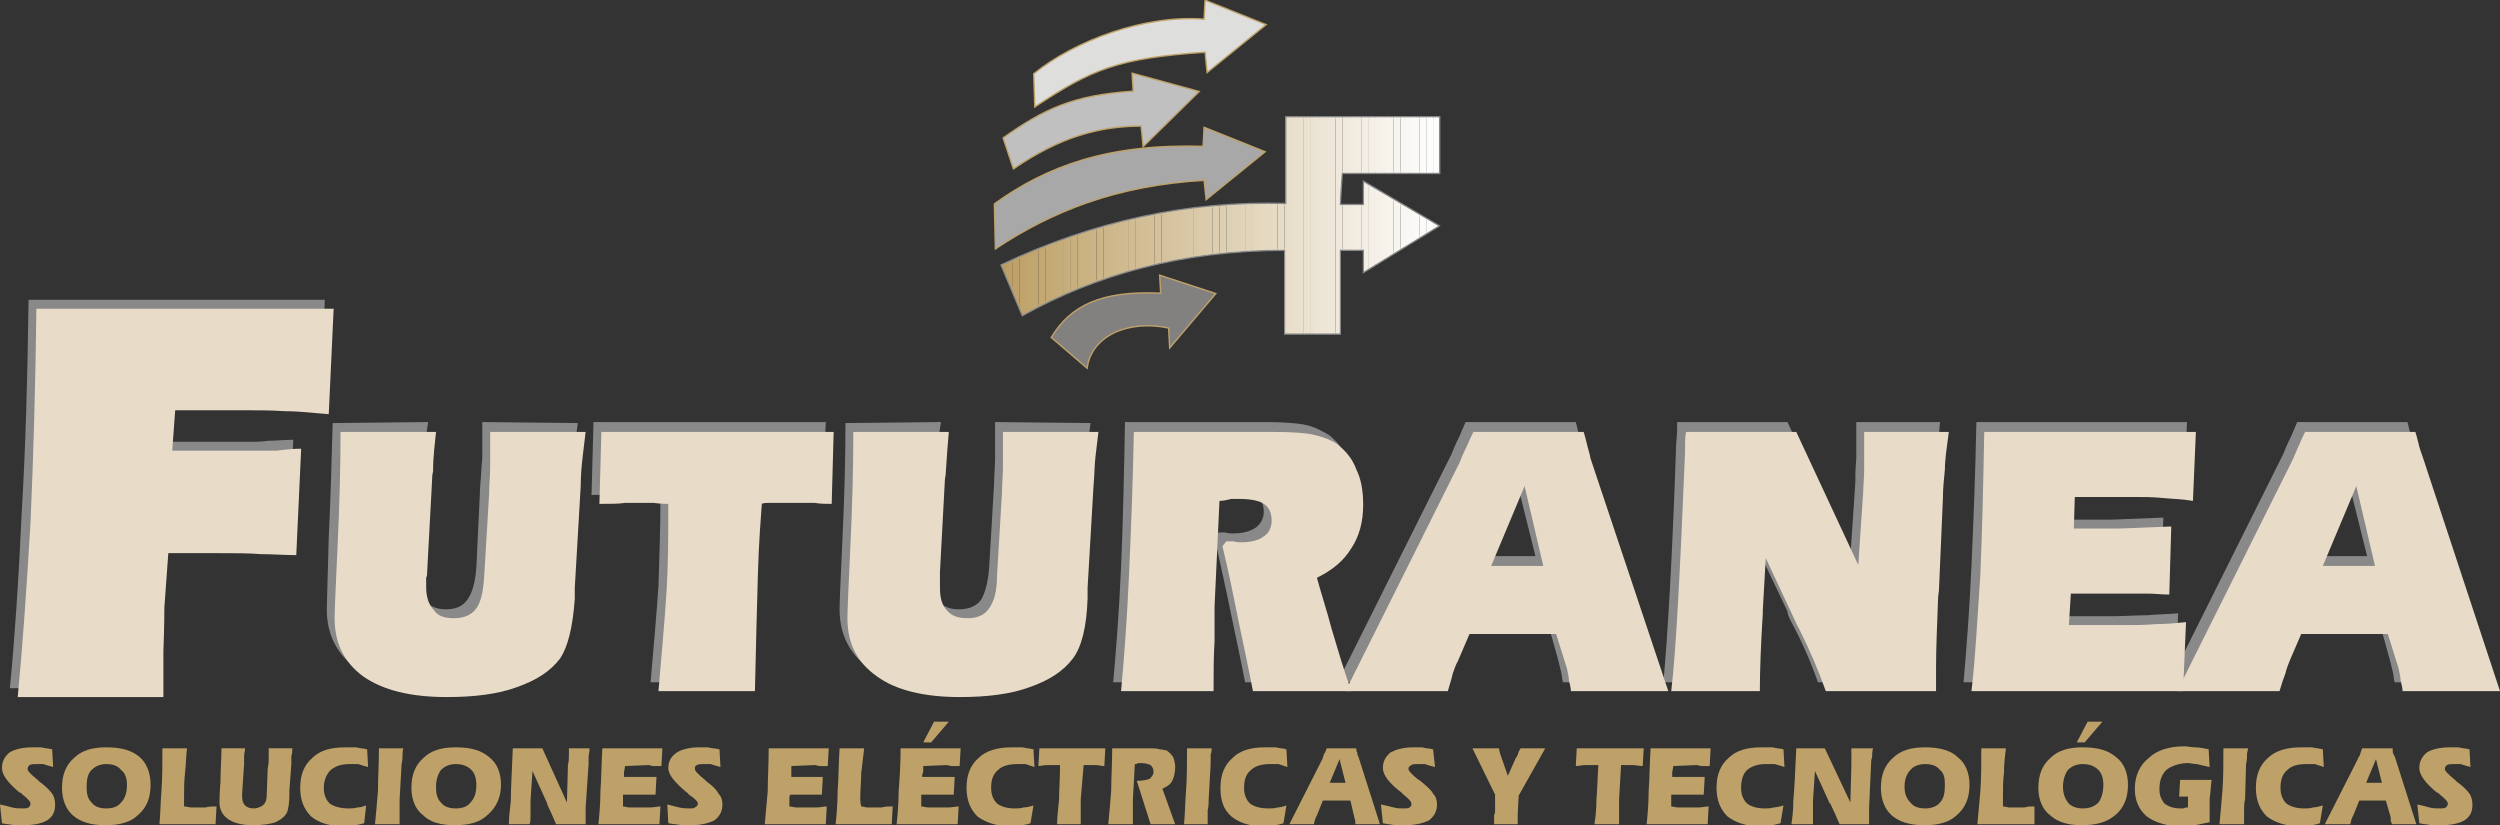 <?xml version="1.0" encoding="utf-8"?>
<!-- Generator: Adobe Illustrator 15.0.0, SVG Export Plug-In . SVG Version: 6.00 Build 0)  -->
<!DOCTYPE svg PUBLIC "-//W3C//DTD SVG 1.1//EN" "http://www.w3.org/Graphics/SVG/1.1/DTD/svg11.dtd">
<svg version="1.1" id="Capa_1" xmlns="http://www.w3.org/2000/svg" xmlns:xlink="http://www.w3.org/1999/xlink" x="0px" y="0px"
	 width="300px" height="99px" viewBox="0 0 300 99" enable-background="new 0 0 300 99" xml:space="preserve">
<rect x="0" y="0" width="300" height="99" fill="#333333" stroke="none"/>
<g>
	<path fill="#898989" d="M51.377,50.647c-0.236,1.3-0.354,2.958-0.472,4.849c0,0.473,0,0.827,0,1.063l-0.708,11.002
		c0,0.236,0,0.473,0,0.709s0,0.591,0,1.183c0,1.182,0.354,2.131,0.826,2.722c0.59,0.591,1.418,0.945,2.48,0.945
		c1.182,0,2.008-0.354,2.598-1.182c0.592-0.831,0.946-2.131,1.064-3.904l0.472-9.934c0.118-1.068,0.118-2.132,0.236-3.077
		c0-0.945,0-2.013,0-3.076v-1.3l11.457,0.118c-0.118,0.827-0.236,1.891-0.354,2.958c-0.118,1.063-0.236,2.245-0.354,3.545
		l-0.59,12.185c0,0.236,0,0.709-0.118,1.182c-0.118,3.549-0.71,5.916-1.772,7.334c-1.062,1.536-2.834,2.604-5.078,3.432
		c-2.362,0.827-5.08,1.182-8.386,1.182c-4.37,0-7.678-0.827-10.04-2.481c-2.244-1.659-3.424-4.022-3.424-6.98
		c0-0.827,0.118-3.667,0.236-8.635c0.236-4.967,0.354-9.58,0.472-13.72L51.377,50.647L51.377,50.647z"/>
	<path fill="#898989" d="M78.07,81.873c0.356-4.141,0.71-8.044,0.946-11.593c0.118-3.668,0.236-6.977,0.236-10.053v-0.945
		c-0.354,0-0.944,0-1.89,0c-0.826,0-1.418,0-1.89,0c-0.236,0-0.708,0-1.416,0c-0.828,0-1.772,0.118-3.072,0.118l0.236-8.753h27.875
		L98.741,59.4c-0.592,0-1.3-0.118-2.008-0.118c-0.59,0-1.418,0-2.48,0H92.48c-0.472,0-0.944,0-1.182,0c-0.354,0-0.59,0-0.826,0
		c-0.236,1.772-0.354,4.612-0.472,8.634c-0.118,4.022-0.354,8.635-0.354,13.957H78.07L78.07,81.873z"/>
	<path fill="#898989" d="M112.913,50.647c-0.236,1.3-0.354,2.958-0.354,4.849c-0.118,0.473-0.118,0.827-0.118,1.063l-0.59,11.002
		c0,0.236-0.118,0.473-0.118,0.709s0,0.591,0,1.183c0,1.182,0.354,2.131,0.944,2.722c0.472,0.591,1.3,0.945,2.362,0.945
		c1.182,0,2.126-0.354,2.716-1.182c0.474-0.831,0.828-2.131,0.946-3.904l0.59-9.934c0-1.068,0.118-2.132,0.118-3.077
		s0-2.013,0-3.076v-1.3l11.456,0.118c-0.118,0.827-0.236,1.891-0.354,2.958c-0.118,1.063-0.236,2.245-0.236,3.545l-0.708,12.185
		c0,0.236,0,0.709,0,1.182c-0.236,3.549-0.828,5.916-1.772,7.334c-1.182,1.536-2.834,2.604-5.196,3.432
		c-2.244,0.827-5.08,1.182-8.386,1.182c-4.37,0-7.678-0.827-10.04-2.481c-2.244-1.659-3.424-4.022-3.424-6.98
		c0-0.827,0.118-3.667,0.354-8.635c0.236-4.967,0.354-9.58,0.354-13.72L112.913,50.647L112.913,50.647z"/>
	<path fill="#898989" d="M133.583,81.873c0.354-3.904,0.708-8.398,0.944-13.839c0.236-5.321,0.354-11.12,0.472-17.387h16.653
		c2.363,0,4.016,0.118,5.082,0.354c1.063,0.236,1.888,0.709,2.714,1.182c1.062,0.827,1.774,1.776,2.364,3.076
		c0.59,1.182,0.826,2.6,0.826,4.259c0,2.009-0.473,3.667-1.416,5.203c-0.948,1.418-2.364,2.604-4.135,3.431
		c0.473,1.892,1.063,4.022,1.771,6.268c0.708,2.367,1.416,4.849,2.246,7.453H149.41c-0.472-2.486-1.064-5.204-1.654-8.044
		c-0.59-2.958-1.3-6.031-2.008-9.344l0.472-0.591c0.118,0,0.354,0,0.828,0c0.354,0.118,0.708,0.118,0.826,0.118
		c1.3,0,2.126-0.236,2.834-0.709c0.59-0.473,0.944-1.067,0.944-1.895c0-0.945-0.354-1.654-0.944-2.009
		c-0.59-0.473-1.534-0.591-2.952-0.591c-0.236,0-0.59,0-0.944,0c-0.474,0.118-0.946,0.118-1.418,0.236l-0.59,12.656
		c0,0.945,0,2.363-0.118,4.14c0,1.891,0,3.899,0,6.031H133.583L133.583,81.873z"/>
	<path fill="#898989" d="M181.889,57.269l-3.898,9.466h6.263L181.889,57.269z M175.395,74.893l-1.538,3.431
		c-0.118,0.354-0.235,0.827-0.472,1.418c-0.236,0.596-0.354,1.305-0.59,2.132H160.51l13.701-27.44
		c0.357-0.945,0.712-1.658,0.947-2.131c0.236-0.591,0.473-1.063,0.709-1.654h13.229c0.117,0.473,0.235,0.945,0.354,1.418
		c0.117,0.473,0.236,1.182,0.472,1.895l9.33,27.913h-11.69c-0.121-0.354-0.121-0.827-0.24-1.3c-0.117-0.473-0.235-0.95-0.354-1.423
		l-1.18-4.258H175.395L175.395,74.893z"/>
	<path fill="#898989" d="M199.605,81.873c0.472-4.968,1.062-14.548,1.538-28.626c0.118-1.182,0.118-2.009,0.118-2.6h13.229
		l7.556,16.087l0.59-8.752c0-0.714,0-1.659,0.118-2.959c0-1.182,0-2.604,0-4.376h10.042c-0.118,1.891-0.354,3.431-0.472,4.612
		s-0.118,2.245-0.236,3.313l-0.472,11.116c0,0.236,0,0.709,0,1.3c-0.24,3.076-0.24,5.798-0.24,8.043c0,0.827,0,1.423,0,1.777
		s0,0.709,0,1.063h-13.229c-0.825-2.368-1.888-4.85-3.304-7.453c-0.236-0.473-0.354-0.827-0.354-1.063l-3.545-7.453l-0.354,6.271
		v0.354c-0.236,3.667-0.354,6.857-0.354,9.344H199.605z"/>
	<path fill="#898989" d="M235.628,81.873c0.354-4.022,0.712-8.753,0.948-13.957c0.236-5.321,0.473-11.002,0.59-17.269h25.273
		l-0.354,8.28c-1.18-0.118-2.478-0.236-3.54-0.236c-1.184-0.118-2.246-0.118-3.309-0.118h-7.206l-0.235,3.785h5.432
		c0.712,0,2.719-0.122,6.145-0.24h0.236l-0.354,8.162c-0.826-0.118-1.656-0.118-2.482-0.118c-0.943,0-2.006,0-3.308,0h-1.889h-4.134
		l-0.235,3.785h6.258c1.538,0,2.954-0.118,4.252-0.118c1.184-0.118,2.482-0.118,3.662-0.236l-0.354,8.28H235.628L235.628,81.873z"/>
	<path fill="#898989" d="M281.693,57.269l-3.898,9.466h6.259L281.693,57.269z M275.195,74.893l-1.534,3.431
		c-0.118,0.354-0.235,0.827-0.472,1.418c-0.118,0.596-0.354,1.305-0.59,2.132h-12.285l13.701-27.44
		c0.354-0.945,0.708-1.658,0.943-2.131c0.236-0.591,0.473-1.063,0.708-1.654h13.229c0.122,0.473,0.24,0.945,0.358,1.418
		s0.236,1.182,0.472,1.895l9.33,27.913h-11.694c-0.117-0.354-0.117-0.827-0.235-1.3s-0.236-0.95-0.354-1.423l-1.18-4.258H275.195
		L275.195,74.893z"/>
	<path fill="#898989" d="M1.182,82.582c0.59-6.031,1.062-13.011,1.416-20.937c0.472-7.922,0.71-16.44,0.828-25.666h35.551
		l-0.474,12.656c-1.652-0.236-3.424-0.354-5.196-0.354c-1.772-0.118-3.542-0.236-5.314-0.236H19.96l-0.236,4.965h10.748
		c0.236,0,0.826,0,1.772-0.118c0.826,0,1.888-0.118,2.952-0.118l-0.59,12.774c-1.418-0.118-2.836-0.118-4.252-0.118
		c-1.418-0.118-3.072-0.118-5.08-0.118h-2.244h-3.896l-0.354,6.39c-0.12,0.473-0.12,2.245-0.12,5.439c0,2.245,0,4.022,0,5.44H1.182
		L1.182,82.582z"/>
	<path fill="#E8DCC8" d="M52.323,51.829c-0.118,1.3-0.354,2.84-0.354,4.73c-0.118,0.473-0.118,0.827-0.118,1.063l-0.592,11.002
		c0,0.236,0,0.473-0.118,0.71c0,0.236,0,0.591,0,1.182c0,1.186,0.354,2.131,0.946,2.722c0.472,0.709,1.298,0.945,2.362,0.945
		c1.18,0,2.126-0.354,2.716-1.182s0.826-2.131,0.944-3.904l0.592-9.934c0-1.063,0.118-2.132,0.118-3.077s0-2.009,0-2.958v-1.3
		h11.456c-0.118,0.945-0.236,1.895-0.354,2.958s-0.236,2.245-0.236,3.55l-0.71,12.18c0,0.236,0,0.713,0,1.304
		c-0.236,3.427-0.826,5.794-1.772,7.212c-1.18,1.541-2.834,2.604-5.196,3.432c-2.244,0.827-5.078,1.182-8.386,1.182
		c-4.37,0-7.676-0.827-10.039-2.481c-2.244-1.659-3.426-3.904-3.426-6.98c0-0.827,0.118-3.667,0.354-8.635
		c0.236-4.967,0.356-9.58,0.356-13.72H52.323L52.323,51.829z"/>
	<path fill="#E8DCC8" d="M79.016,82.937c0.354-4.141,0.708-7.926,0.944-11.589c0.236-3.668,0.236-6.98,0.236-9.938v-0.945
		c-0.354,0-0.944,0-1.77-0.118c-0.828,0-1.536,0-2.008,0c-0.236,0-0.71,0-1.418,0c-0.708,0.118-1.772,0.118-3.07,0.118l0.236-8.635
		h27.873l-0.236,8.635c-0.708,0-1.416,0-2.008-0.118c-0.708,0-1.534,0-2.598,0h-1.772c-0.472,0-0.944,0-1.18,0
		c-0.354,0-0.59,0-0.828,0.118c-0.118,1.654-0.354,4.494-0.472,8.516c-0.118,4.022-0.236,8.753-0.354,13.957H79.016L79.016,82.937z"
		/>
	<path fill="#E8DCC8" d="M113.859,51.829c-0.118,1.3-0.236,2.84-0.356,4.73c0,0.473-0.118,0.827-0.118,1.063l-0.59,11.002
		c0,0.236,0,0.473,0,0.71c0,0.236,0,0.591,0,1.182c0,1.186,0.236,2.131,0.828,2.722c0.59,0.709,1.416,0.945,2.48,0.945
		c1.18,0,2.008-0.354,2.598-1.182s0.944-2.131,0.944-3.904l0.59-9.934c0-1.063,0.12-2.132,0.12-3.077s0-2.009,0-2.958v-1.3h11.456
		c-0.118,0.945-0.236,1.895-0.354,2.958s-0.118,2.245-0.236,3.55l-0.71,12.18c0,0.236,0,0.713,0,1.304
		c-0.118,3.427-0.708,5.794-1.772,7.212c-1.18,1.541-2.834,2.604-5.196,3.432c-2.244,0.827-5.078,1.182-8.386,1.182
		c-4.252,0-7.676-0.827-9.92-2.481c-2.362-1.659-3.544-3.904-3.544-6.98c0-0.827,0.118-3.667,0.354-8.635
		c0.236-4.967,0.354-9.58,0.354-13.72H113.859L113.859,51.829z"/>
	<path fill="#E8DCC8" d="M134.527,82.937c0.354-3.786,0.708-8.398,0.944-13.72c0.238-5.322,0.474-11.116,0.592-17.388H152.6
		c2.36,0,4.135,0.118,5.078,0.354c1.063,0.236,2.006,0.591,2.715,1.063c1.066,0.831,1.892,1.776,2.363,3.076
		c0.59,1.182,0.826,2.604,0.826,4.259c0,2.013-0.472,3.785-1.416,5.203c-0.943,1.54-2.246,2.604-4.134,3.55
		c0.472,1.772,1.181,3.903,1.771,6.148c0.707,2.367,1.42,4.854,2.363,7.453h-11.812c-0.472-2.481-1.062-5.204-1.654-8.044
		c-0.59-2.836-1.18-6.031-2.008-9.344l0.474-0.591c0.118,0,0.354,0,0.826,0c0.354,0.118,0.708,0.118,0.946,0.118
		c1.18,0,2.125-0.236,2.714-0.709c0.594-0.354,0.947-1.063,0.947-1.891c0-0.949-0.354-1.658-0.947-2.013
		c-0.473-0.354-1.534-0.591-2.952-0.591c-0.236,0-0.59,0-0.944,0c-0.472,0.118-0.944,0.236-1.418,0.236l-0.59,12.656
		c0,0.945,0,2.363,0,4.14c-0.118,1.891-0.118,3.904-0.118,6.031H134.527L134.527,82.937z"/>
	<path fill="#E8DCC8" d="M182.951,58.337l-4.012,9.579h6.258L182.951,58.337z M176.339,76.078l-1.416,3.309
		c-0.236,0.354-0.354,0.832-0.591,1.423c-0.121,0.591-0.357,1.3-0.594,2.127h-12.279l13.699-27.44
		c0.354-0.945,0.709-1.654,0.944-2.131c0.236-0.591,0.472-1.063,0.708-1.536h13.229c0.118,0.354,0.236,0.827,0.354,1.3
		c0.119,0.595,0.354,1.186,0.473,1.895l9.33,27.913h-11.69c0-0.354-0.118-0.827-0.235-1.3c0-0.354-0.119-0.827-0.236-1.418
		l-1.303-4.141H176.339L176.339,76.078z"/>
	<path fill="#E8DCC8" d="M200.549,82.937c0.595-4.968,1.066-14.548,1.656-28.622c0-1.067,0-2.013,0.118-2.485h13.229l7.442,15.969
		l0.59-8.752c0-0.709,0.118-1.659,0.118-2.841c0-1.3,0-2.718,0-4.376h10.156c-0.236,1.776-0.472,3.313-0.472,4.494
		c-0.118,1.182-0.236,2.368-0.236,3.432l-0.473,10.998c0,0.236-0.117,0.713-0.117,1.304c-0.118,3.19-0.236,5.794-0.236,8.162
		c0,0.709,0,1.3,0,1.654s0,0.827,0,1.063h-13.229c-0.83-2.363-1.892-4.85-3.189-7.453c-0.236-0.473-0.473-0.827-0.473-0.945
		l-3.544-7.567l-0.354,6.268v0.354c-0.235,3.785-0.354,6.862-0.354,9.344H200.549L200.549,82.937z"/>
	<path fill="#E8DCC8" d="M236.576,82.937c0.473-4.022,0.708-8.635,1.063-13.957c0.235-5.321,0.354-10.997,0.472-17.15h25.395
		l-0.354,8.28c-1.303-0.236-2.482-0.236-3.662-0.354c-1.181-0.118-2.246-0.118-3.309-0.118h-7.206l-0.118,3.785h5.318
		c0.708,0,2.832-0.118,6.14-0.236h0.236l-0.236,8.162c-0.825,0-1.77-0.118-2.6-0.118c-0.826,0-2.006,0-3.304,0h-1.774h-4.134
		l-0.236,3.781h6.145c1.651,0,3.067,0,4.252-0.118c1.298,0,2.478-0.118,3.658-0.236l-0.354,8.28H236.576z"/>
	<path fill="#E8DCC8" d="M282.756,58.337l-4.017,9.579h6.263L282.756,58.337z M276.144,76.078l-1.42,3.309
		c-0.118,0.354-0.354,0.832-0.473,1.423c-0.235,0.591-0.472,1.3-0.708,2.127h-12.284l13.7-27.44
		c0.473-0.945,0.708-1.654,0.948-2.131c0.236-0.591,0.472-1.063,0.708-1.536h13.229c0.118,0.354,0.236,0.827,0.354,1.3
		c0.118,0.595,0.354,1.186,0.591,1.895L300,82.937h-11.694c0-0.354-0.118-0.827-0.236-1.3c0-0.354-0.118-0.827-0.235-1.418
		l-1.299-4.141H276.144L276.144,76.078z"/>
	<path fill="#BEA168" d="M0,96.538c0.59,0.118,1.062,0.236,1.418,0.354c0.472,0.118,0.944,0.118,1.298,0.118s0.472,0,0.71-0.118
		c0.118-0.118,0.236-0.236,0.236-0.473s-0.354-0.591-0.946-1.063C2.598,95.238,2.48,95.12,2.48,95.12H2.362
		c-1.418-1.182-2.126-2.131-2.126-2.958s0.354-1.419,0.946-1.892c0.59-0.354,1.534-0.591,2.716-0.591c0.236,0,0.59,0,1.062,0
		c0.354,0.118,0.828,0.118,1.3,0.236l0.118,2.128c-0.472-0.118-0.826-0.236-1.182-0.354c-0.236,0-0.472,0-0.708,0
		c-0.472,0-0.708,0-0.944,0.118c-0.118,0.118-0.236,0.236-0.236,0.473s0.354,0.591,1.062,1.186c0.118,0.118,0.236,0.118,0.236,0.236
		c0.826,0.591,1.3,1.063,1.654,1.536c0.236,0.354,0.354,0.827,0.354,1.3c0,0.827-0.236,1.422-0.944,1.895
		c-0.592,0.354-1.536,0.591-2.836,0.591c-0.354,0-0.708,0-1.18,0c-0.472-0.118-0.946-0.118-1.418-0.236L0,96.538L0,96.538z"/>
	<path fill="#BEA168" d="M10.395,94.411c0,0.827,0.118,1.418,0.59,1.891c0.354,0.473,0.944,0.709,1.772,0.709
		c0.826,0,1.416-0.236,1.772-0.709c0.472-0.473,0.708-1.182,0.708-2.127c0-0.827-0.236-1.422-0.708-1.776
		c-0.356-0.473-0.946-0.709-1.772-0.709c-0.71,0-1.3,0.236-1.772,0.709S10.395,93.584,10.395,94.411L10.395,94.411z M12.638,99.023
		c-1.654,0-2.954-0.354-3.898-1.182c-0.826-0.713-1.3-1.895-1.3-3.313c0-1.54,0.474-2.722,1.418-3.55
		c0.944-0.945,2.244-1.3,3.898-1.3c1.772,0,3.07,0.354,4.016,1.182c0.826,0.71,1.298,1.892,1.298,3.313
		c0,1.536-0.472,2.718-1.416,3.549C15.708,98.669,14.411,99.023,12.638,99.023L12.638,99.023z"/>
	<path fill="#BEA168" d="M22.44,89.798c-0.118,0.945-0.118,1.892-0.236,2.955c-0.118,0.949-0.118,2.013-0.118,3.076
		c0,0.118,0,0.473,0,0.945l0,0c0.354,0,0.59,0.118,0.826,0.118c0.118,0,0.356,0,0.592,0c0.354,0,0.826,0,1.18,0
		c0.354-0.118,0.71-0.118,1.3-0.118l-0.118,2.131h-6.732c0.118-1.182,0.118-2.485,0.236-3.903c0.118-1.536,0.118-3.313,0.118-5.204
		H22.44z"/>
	<path fill="#BEA168" d="M29.409,89.798c0,0.354-0.118,0.591-0.118,0.945s0,0.592,0,0.946l-0.236,3.549v0.118
		c0,0.118,0,0.118,0,0.236c0,0.473,0.118,0.827,0.354,1.063c0.236,0.236,0.592,0.354,1.064,0.354c0.472,0,0.944-0.236,1.18-0.473
		s0.356-0.591,0.356-1.182l0.118-3.194c0.118-0.473,0.118-0.827,0.118-1.064c0-0.236,0-0.473,0-0.591c0-0.236,0-0.354,0-0.473
		c0,0,0-0.118,0-0.236h2.834c0,0.354,0,0.591-0.118,0.945c0,0.236,0,0.592,0,0.946l-0.236,3.194c0,0.118,0,0.236,0,0.473
		c0,0.945-0.118,1.654-0.236,2.009c-0.236,0.595-0.71,0.949-1.418,1.304c-0.708,0.236-1.654,0.354-2.716,0.354
		c-1.3,0-2.244-0.236-2.954-0.709c-0.708-0.473-1.062-1.186-1.062-2.013c0-0.236,0-1.063,0.118-2.481
		c0-1.422,0.118-2.723,0.118-4.022H29.409L29.409,89.798z"/>
	<path fill="#BEA168" d="M44.173,92.044c-0.472-0.118-0.826-0.236-1.18-0.354c-0.356,0-0.71,0-1.064,0
		c-0.944,0-1.654,0.236-2.244,0.709c-0.472,0.473-0.826,1.186-0.826,2.131c0,0.827,0.236,1.418,0.708,1.891
		c0.472,0.354,1.3,0.591,2.244,0.591c0.354,0,0.708,0,1.062-0.118c0.356,0,0.71-0.118,1.064-0.236l-0.236,2.131
		c-0.472,0.118-0.828,0.236-1.3,0.236c-0.354,0-0.826,0.118-1.298,0.118c-1.654,0-2.954-0.473-3.78-1.182
		c-0.826-0.831-1.3-1.895-1.3-3.431c0-1.54,0.474-2.722,1.418-3.55c0.944-0.945,2.244-1.3,4.016-1.3c0.354,0,0.826,0,1.298,0
		c0.356,0.118,0.828,0.118,1.3,0.236L44.173,92.044L44.173,92.044z"/>
	<path fill="#BEA168" d="M47.953,98.905h-2.954c0.118-1.182,0.238-2.485,0.356-4.021c0-1.536,0.118-3.194,0.118-5.086h2.952
		c-0.118,0.236-0.118,0.473-0.118,0.709c0,0.354,0,0.71-0.118,1.183l-0.236,4.258c0,0.354,0,0.827,0,1.3
		C47.953,97.724,47.953,98.314,47.953,98.905L47.953,98.905z"/>
	<path fill="#BEA168" d="M52.323,94.411c0,0.827,0.118,1.418,0.59,1.891c0.354,0.473,0.944,0.709,1.772,0.709
		c0.826,0,1.416-0.236,1.772-0.709c0.472-0.473,0.708-1.182,0.708-2.127c0-0.827-0.236-1.422-0.59-1.776
		c-0.474-0.473-1.064-0.709-1.89-0.709c-0.71,0-1.3,0.236-1.772,0.709C52.56,92.871,52.323,93.584,52.323,94.411L52.323,94.411z
		 M54.567,99.023c-1.654,0-2.954-0.354-3.78-1.182c-0.944-0.713-1.418-1.895-1.418-3.313c0-1.54,0.474-2.722,1.418-3.55
		c0.944-0.945,2.244-1.3,3.898-1.3c1.772,0,3.07,0.354,4.016,1.182c0.944,0.71,1.416,1.892,1.416,3.313
		c0,1.536-0.59,2.718-1.534,3.549C57.638,98.669,56.339,99.023,54.567,99.023L54.567,99.023z"/>
	<path fill="#BEA168" d="M68.15,91.926v-0.118c0.118-0.473,0.118-0.828,0.118-1.183c0-0.118,0-0.236,0-0.354
		c0-0.236,0-0.354,0-0.473h2.48c0,0.473-0.118,0.827-0.118,1.063c0,0.355,0,0.592,0,0.828l-0.354,5.203c0,0.118,0,0.354,0,0.473
		c0,0.236,0,0.358,0,0.477s0,0.236,0,0.473s0,0.473,0,0.591h-3.544c-0.354-0.827-0.708-1.658-1.062-2.367c0-0.118,0-0.118,0-0.118
		l-1.772-3.903l-0.236,3.549c0,0.354,0,0.945,0,1.776c0,0.473,0,0.827-0.118,1.063h-2.48c0-0.709,0.118-1.658,0.236-2.84
		c0-1.3,0.118-3.313,0.236-6.268h3.544l2.952,6.504L68.15,91.926L68.15,91.926z"/>
	<path fill="#BEA168" d="M71.812,98.905c0.118-1.182,0.236-2.485,0.236-3.903c0.118-1.536,0.118-3.313,0.236-5.204h7.204
		l-0.118,2.128c-0.354,0-0.708,0-0.944,0c-0.238,0-0.474-0.118-0.592-0.118L75,91.926c0,0.236-0.118,0.591-0.118,0.709
		c0,0.236,0,0.354,0,0.473v0.122h2.362c0.354,0,0.59,0,0.826,0c0.238,0,0.474,0,0.71,0l-0.118,2.127c-0.118,0-0.354,0-0.474,0
		c-0.236,0-0.472,0-0.826,0h-0.59h-2.008c0,0.118,0,0.354,0,0.473c0,0.236,0,0.354,0,0.591c0,0.118,0,0.236,0,0.236v0.118
		c0.236,0,0.472,0.118,0.826,0.118s0.71,0,1.064,0c0.472,0,0.944,0,1.416,0c0.356,0,0.828-0.118,1.182-0.118l-0.118,2.131H71.812
		L71.812,98.905z"/>
	<path fill="#BEA168" d="M80.078,96.538c0.474,0.118,0.946,0.236,1.418,0.354c0.472,0.118,0.826,0.118,1.3,0.118
		c0.236,0,0.472,0,0.59-0.118c0.236-0.118,0.354-0.236,0.354-0.473s-0.354-0.591-1.064-1.063c-0.118-0.118-0.118-0.236-0.236-0.236
		l0,0c-1.416-1.182-2.244-2.131-2.244-2.958s0.356-1.419,1.064-1.892c0.59-0.354,1.536-0.591,2.598-0.591c0.354,0,0.708,0,1.062,0
		c0.474,0.118,0.828,0.118,1.418,0.236l0.118,2.128c-0.472-0.118-0.826-0.236-1.18-0.354c-0.356,0-0.592,0-0.828,0
		c-0.354,0-0.59,0-0.826,0.118c-0.236,0.118-0.236,0.236-0.236,0.473s0.354,0.591,1.062,1.186c0.118,0.118,0.236,0.118,0.236,0.236
		c0.828,0.591,1.3,1.063,1.536,1.536c0.354,0.354,0.472,0.827,0.472,1.3c0,0.827-0.354,1.422-0.944,1.895
		c-0.708,0.354-1.654,0.591-2.834,0.591c-0.356,0-0.828,0-1.182,0c-0.472-0.118-0.944-0.118-1.536-0.236L80.078,96.538
		L80.078,96.538z"/>
	<path fill="#BEA168" d="M91.772,98.905c0.118-1.182,0.236-2.485,0.354-3.903c0-1.536,0.118-3.313,0.118-5.204h7.204l-0.118,2.128
		c-0.354,0-0.59,0-0.944,0c-0.238,0-0.474-0.118-0.592-0.118l-2.834,0.118c0,0.236,0,0.591,0,0.709c0,0.236,0,0.354,0,0.473v0.122
		h2.244c0.354,0,0.59,0,0.826,0c0.238,0,0.474,0,0.71,0l-0.118,2.127c-0.118,0-0.354,0-0.474,0c-0.118,0-0.472,0-0.826,0h-0.59
		h-1.89c-0.118,0.118-0.118,0.354-0.118,0.473c0,0.236,0,0.354,0,0.591c0,0.118,0,0.236,0,0.236v0.118
		c0.236,0,0.59,0.118,0.826,0.118c0.354,0,0.71,0,1.182,0c0.472,0,0.826,0,1.298,0c0.356,0,0.828-0.118,1.182-0.118l-0.118,2.131
		H91.772L91.772,98.905z"/>
	<path fill="#BEA168" d="M103.701,89.798c-0.118,0.945-0.236,1.892-0.354,2.955c0,0.949-0.118,2.013-0.118,3.076
		c0,0.118,0,0.473,0.118,0.945l0,0c0.236,0,0.472,0.118,0.708,0.118c0.236,0,0.472,0,0.59,0c0.474,0,0.828,0,1.182,0
		c0.354-0.118,0.826-0.118,1.3-0.118l-0.12,2.131h-6.732c0.12-1.182,0.238-2.485,0.238-3.903c0.118-1.536,0.118-3.313,0.236-5.204
		H103.701z"/>
	<path fill="#BEA168" d="M107.599,98.905c0.118-1.182,0.236-2.485,0.236-3.903c0.118-1.536,0.236-3.313,0.236-5.204h7.204
		l-0.118,2.128c-0.354,0-0.59,0-0.944,0c-0.236,0-0.472-0.118-0.59-0.118l-2.836,0.118c0,0.236,0,0.591,0,0.709
		c-0.118,0.236-0.118,0.354-0.118,0.473v0.122h2.362c0.354,0,0.592,0,0.828,0c0.236,0,0.472,0,0.708,0l-0.118,2.127
		c-0.118,0-0.354,0-0.472,0s-0.474,0-0.828,0h-0.59h-2.008c0,0.118,0,0.354,0,0.473c0,0.236,0,0.354,0,0.591
		c0,0.118,0,0.236,0,0.236v0.118c0.236,0,0.59,0.118,0.826,0.118c0.356,0,0.71,0,1.182,0c0.354,0,0.826,0,1.3,0
		c0.354,0,0.826-0.118,1.18-0.118l-0.118,2.131H107.599L107.599,98.905z M113.859,86.604l-2.126,2.485h-0.946l1.3-2.485H113.859z"/>
	<path fill="#BEA168" d="M124.133,92.044c-0.354-0.118-0.708-0.236-1.062-0.354c-0.354,0-0.71,0-1.064,0
		c-0.944,0-1.772,0.236-2.244,0.709c-0.59,0.473-0.826,1.186-0.826,2.131c0,0.827,0.236,1.418,0.708,1.891
		c0.472,0.354,1.182,0.591,2.126,0.591c0.354,0,0.71,0,1.064-0.118c0.354,0,0.826-0.118,1.18-0.236l-0.354,2.131
		c-0.354,0.118-0.826,0.236-1.18,0.236c-0.474,0-0.946,0.118-1.3,0.118c-1.654,0-2.952-0.473-3.898-1.182
		c-0.826-0.831-1.298-1.895-1.298-3.431c0-1.54,0.472-2.722,1.416-3.55c0.946-0.945,2.362-1.3,4.016-1.3c0.472,0,0.826,0,1.3,0
		c0.472,0.118,0.826,0.118,1.298,0.236L124.133,92.044L124.133,92.044z"/>
	<path fill="#BEA168" d="M132.638,89.798l-0.118,2.128c-0.354,0-0.708-0.118-1.062-0.118c-0.474,0-0.828,0-1.182,0h-0.236
		l-0.354,4.14c0,0.236,0,0.591,0,0.827s0,0.591,0,0.827c0,0.358,0,0.595,0,0.831c0,0.118,0,0.354,0,0.473h-2.834
		c0-0.827,0.118-1.776,0.236-2.958c0-1.182,0.118-2.6,0.118-4.14c-0.592,0-1.064,0-1.536,0c-0.354,0-0.826,0.118-1.064,0.118
		l0.12-2.128H132.638L132.638,89.798z"/>
	<path fill="#BEA168" d="M137.833,89.798c0.592,0,1.064,0,1.3,0.118c0.354,0,0.59,0.118,0.826,0.118
		c0.356,0.236,0.592,0.473,0.828,0.827c0.118,0.355,0.236,0.71,0.236,1.183c0,0.591-0.118,1.186-0.354,1.658
		c-0.236,0.473-0.71,0.709-1.182,0.945l1.536,4.258h-2.952l-1.654-5.203l0,0c0.708,0,1.18-0.118,1.536-0.236
		c0.236-0.236,0.472-0.477,0.472-0.831s-0.118-0.591-0.354-0.827c-0.238-0.118-0.71-0.236-1.064-0.236c-0.236,0-0.354,0-0.472,0
		c-0.118,0.118-0.236,0.118-0.354,0.118l-0.236,4.258c0,0.354,0,0.827,0,1.3c0,0.477,0,1.067,0,1.658h-2.954
		c0.118-1.182,0.236-2.485,0.354-4.021c0-1.536,0.118-3.194,0.118-5.086H137.833L137.833,89.798z"/>
	<path fill="#BEA168" d="M144.922,98.905h-2.836c0.118-1.182,0.118-2.485,0.238-4.021c0.118-1.536,0.118-3.194,0.118-5.086h2.952
		c0,0.236,0,0.473-0.118,0.709c0,0.354,0,0.71,0,1.183l-0.236,4.258c0,0.354,0,0.827-0.118,1.3
		C144.922,97.724,144.922,98.314,144.922,98.905L144.922,98.905z"/>
	<path fill="#BEA168" d="M154.488,92.044c-0.354-0.118-0.708-0.236-1.063-0.354c-0.354,0-0.707,0-1.062,0
		c-0.948,0-1.774,0.236-2.246,0.709c-0.59,0.473-0.826,1.186-0.826,2.131c0,0.827,0.236,1.418,0.708,1.891
		c0.472,0.354,1.18,0.591,2.246,0.591c0.354,0,0.708,0,1.063-0.118c0.354,0,0.707-0.118,1.062-0.236l-0.354,2.131
		c-0.354,0.118-0.826,0.236-1.18,0.236c-0.472,0-0.83,0.118-1.302,0.118c-1.652,0-2.952-0.473-3.778-1.182
		c-0.944-0.831-1.3-1.895-1.3-3.431c0-1.54,0.474-2.722,1.418-3.55c0.944-0.945,2.244-1.3,3.896-1.3c0.477,0,0.949,0,1.303,0
		c0.472,0.118,0.943,0.118,1.298,0.236L154.488,92.044L154.488,92.044z"/>
	<path fill="#BEA168" d="M158.74,90.861c0,0,0.118-0.118,0.118-0.354c0.118-0.118,0.235-0.354,0.354-0.709h3.543
		c0,0.236,0,0.354,0.119,0.473c0,0.236,0,0.354,0.117,0.473l2.6,8.162h-2.953c0-0.118,0-0.236,0-0.354s-0.118-0.354-0.118-0.473
		l-0.472-2.013h-3.309l-0.708,1.776c-0.118,0.118-0.118,0.354-0.235,0.473c0,0.236-0.119,0.354-0.119,0.591h-2.953l4.016-7.926
		V90.861z M160.746,91.098l-1.18,2.841h1.893L160.746,91.098z"/>
	<path fill="#BEA168" d="M165.711,96.538c0.59,0.118,1.062,0.236,1.533,0.354c0.354,0.118,0.826,0.118,1.18,0.118
		c0.354,0,0.591,0,0.709-0.118c0.236-0.118,0.236-0.236,0.236-0.473s-0.354-0.591-0.945-1.063c-0.117-0.118-0.235-0.236-0.235-0.236
		l0,0c-1.534-1.182-2.242-2.131-2.242-2.958s0.354-1.419,0.944-1.892c0.708-0.354,1.533-0.591,2.714-0.591c0.358,0,0.712,0,1.065,0
		c0.354,0.118,0.826,0.118,1.299,0.236l0.236,2.128c-0.473-0.118-0.944-0.236-1.181-0.354c-0.354,0-0.59,0-0.825,0
		c-0.359,0-0.713,0-0.83,0.118c-0.236,0.118-0.354,0.236-0.354,0.473s0.354,0.591,1.065,1.186c0.119,0.118,0.236,0.118,0.354,0.236
		c0.708,0.591,1.298,1.063,1.534,1.536c0.354,0.354,0.472,0.827,0.472,1.3c0,0.827-0.354,1.422-0.944,1.895
		c-0.707,0.354-1.656,0.591-2.953,0.591c-0.354,0-0.709,0-1.181,0c-0.472-0.118-0.944-0.118-1.416-0.236L165.711,96.538
		L165.711,96.538z"/>
	<path fill="#BEA168" d="M182.125,97.724v0.118c0,0.118,0,0.118,0,0.236s0,0.354,0,0.591c0,0.118,0,0.118,0,0.236h-2.832
		c0-0.354,0-0.709,0-1.063c0.117-0.24,0.117-0.477,0.117-0.477v-2.009l-2.717-5.559h3.189c0,0.236,0.118,0.473,0.118,0.591
		s0.118,0.236,0.118,0.354l0.826,2.364l0.943-2.128c0.118-0.118,0.118-0.236,0.236-0.354c0-0.118,0.117-0.473,0.354-0.827h2.955
		l-3.191,5.677L182.125,97.724L182.125,97.724z"/>
	<path fill="#BEA168" d="M197.245,89.798l-0.118,2.128c-0.472,0-0.83-0.118-1.184-0.118c-0.354,0-0.708,0-1.063,0h-0.354
		l-0.236,4.14c0,0.236,0,0.591,0,0.827s0,0.591,0,0.827c0,0.358,0,0.595,0,0.831c0,0.118,0,0.354,0,0.473h-2.954
		c0.118-0.827,0.236-1.776,0.236-2.958c0.118-1.182,0.118-2.6,0.235-4.14c-0.59,0-1.062,0-1.533,0c-0.473,0-0.826,0.118-1.18,0.118
		l0.117-2.128H197.245L197.245,89.798z"/>
	<path fill="#BEA168" d="M197.6,98.905c0.117-1.182,0.235-2.485,0.235-3.903c0.118-1.536,0.118-3.313,0.236-5.204h7.206
		l-0.118,2.128c-0.357,0-0.712,0-0.948,0c-0.235,0-0.472-0.118-0.59-0.118l-2.832,0.118c0,0.236-0.122,0.591-0.122,0.709
		c0,0.236,0,0.354,0,0.473v0.122h2.364c0.354,0,0.59,0,0.826,0s0.472,0,0.708,0l-0.118,2.127c-0.118,0-0.354,0-0.472,0
		c-0.236,0-0.472,0-0.826,0h-0.59h-2.011c0,0.118,0,0.354,0,0.473c0,0.236,0,0.354,0,0.591c0,0.118,0,0.236,0,0.236v0.118
		c0.24,0,0.477,0.118,0.83,0.118c0.236,0,0.709,0,1.063,0c0.472,0,0.944,0,1.416,0c0.354,0,0.826-0.118,1.18-0.118l-0.117,2.131
		H197.6L197.6,98.905z"/>
	<path fill="#BEA168" d="M214.136,92.044c-0.358-0.118-0.712-0.236-1.185-0.354c-0.354,0-0.707,0-1.062,0
		c-0.944,0-1.652,0.236-2.242,0.709c-0.476,0.473-0.712,1.186-0.712,2.131c0,0.827,0.236,1.418,0.712,1.891
		c0.472,0.354,1.181,0.591,2.124,0.591c0.354,0,0.708,0,1.063-0.118c0.354,0,0.708-0.118,1.184-0.236l-0.357,2.131
		c-0.473,0.118-0.826,0.236-1.299,0.236c-0.354,0-0.826,0.118-1.18,0.118c-1.774,0-2.954-0.473-3.898-1.182
		c-0.826-0.831-1.298-1.895-1.298-3.431c0-1.54,0.472-2.722,1.416-3.55c0.944-0.945,2.246-1.3,4.017-1.3c0.472,0,0.826,0,1.298,0
		c0.354,0.118,0.826,0.118,1.302,0.236L214.136,92.044L214.136,92.044z"/>
	<path fill="#BEA168" d="M222.164,91.926v-0.118c0-0.473,0-0.828,0-1.183c0-0.118,0-0.236,0-0.354c0-0.236,0-0.354,0-0.473h2.6
		c-0.117,0.473-0.117,0.827-0.117,1.063c-0.118,0.355-0.118,0.592-0.118,0.828l-0.236,5.203c0,0.118,0,0.354,0,0.473
		c0,0.236,0,0.358,0,0.477s0,0.236,0,0.473s0,0.473,0,0.591h-3.544c-0.354-0.827-0.708-1.658-1.063-2.367
		c0-0.118,0-0.118-0.117-0.118l-1.774-3.903l-0.236,3.549c0,0.354,0,0.945,0,1.776c0,0.473,0,0.827,0,1.063h-2.596
		c0.118-0.709,0.235-1.658,0.235-2.84c0.118-1.3,0.236-3.313,0.354-6.268h3.426l3.068,6.504L222.164,91.926L222.164,91.926z"/>
	<path fill="#BEA168" d="M228.544,94.411c0,0.827,0.236,1.418,0.708,1.891c0.354,0.473,0.944,0.709,1.771,0.709
		c0.712,0,1.42-0.236,1.773-0.709c0.473-0.473,0.591-1.182,0.591-2.127c0-0.827-0.118-1.422-0.591-1.776
		c-0.354-0.473-0.943-0.709-1.773-0.709c-0.708,0-1.416,0.236-1.771,0.709C228.78,92.871,228.544,93.584,228.544,94.411
		L228.544,94.411z M230.904,99.023c-1.652,0-2.95-0.354-3.898-1.182c-0.826-0.713-1.298-1.895-1.298-3.313
		c0-1.54,0.472-2.722,1.416-3.55c0.948-0.945,2.246-1.3,3.898-1.3c1.655,0,3.071,0.354,3.897,1.182
		c0.944,0.71,1.42,1.892,1.42,3.313c0,1.536-0.476,2.718-1.42,3.549C233.977,98.669,232.678,99.023,230.904,99.023L230.904,99.023z"
		/>
	<path fill="#BEA168" d="M240.711,89.798c-0.118,0.945-0.236,1.892-0.236,2.955c-0.122,0.949-0.122,2.013-0.122,3.076
		c0,0.118,0,0.473,0,0.945l0,0c0.24,0,0.594,0.118,0.712,0.118c0.236,0,0.472,0,0.708,0c0.354,0,0.826,0,1.18,0
		c0.354-0.118,0.708-0.118,1.181-0.118v2.131h-6.849c0.118-1.182,0.236-2.485,0.354-3.903c0.117-1.536,0.117-3.313,0.117-5.204
		H240.711z"/>
	<path fill="#BEA168" d="M247.559,94.411c0,0.827,0.236,1.418,0.59,1.891c0.354,0.473,1.063,0.709,1.774,0.709
		c0.826,0,1.416-0.236,1.888-0.709c0.354-0.473,0.59-1.182,0.59-2.127c0-0.827-0.235-1.422-0.59-1.776
		c-0.472-0.473-1.062-0.709-1.888-0.709c-0.712,0-1.302,0.236-1.774,0.709C247.795,92.871,247.559,93.584,247.559,94.411
		L247.559,94.411z M249.805,99.023c-1.656,0-2.836-0.354-3.78-1.182c-0.944-0.713-1.42-1.895-1.42-3.313
		c0-1.54,0.476-2.722,1.42-3.55c0.944-0.945,2.242-1.3,3.898-1.3c1.77,0,3.067,0.354,4.016,1.182
		c0.944,0.71,1.416,1.892,1.416,3.313c0,1.536-0.472,2.718-1.416,3.549C252.873,98.669,251.574,99.023,249.805,99.023
		L249.805,99.023z M252.283,86.604l-2.125,2.485h-0.947l1.302-2.485H252.283z"/>
	<path fill="#BEA168" d="M265.157,98.669c-0.59,0.118-1.181,0.236-1.771,0.354c-0.59,0-1.184,0.118-1.773,0.118
		c-1.652,0-3.068-0.473-4.017-1.182c-0.944-0.831-1.416-1.895-1.416-3.313c0-1.54,0.59-2.84,1.652-3.668
		c0.948-0.945,2.481-1.418,4.252-1.418c0.476,0,0.83,0.118,1.302,0.118c0.473,0,1.063,0.118,1.652,0.236l0.118,2.128
		c-0.59-0.118-1.063-0.236-1.534-0.354c-0.354,0-0.826-0.118-1.063-0.118c-1.065,0-2.01,0.354-2.6,0.827
		c-0.59,0.591-0.826,1.304-0.826,2.367c0,0.709,0.236,1.182,0.59,1.654c0.473,0.354,1.063,0.591,1.889,0.591
		c0.117,0,0.235,0,0.472,0c0.118-0.118,0.236-0.118,0.476-0.118c0-0.236,0-0.473,0-0.591c0-0.236,0-0.354,0-0.473v-0.236h-1.065
		l0.118-2.009h3.779c-0.117,0.827-0.117,1.536-0.235,2.245c0,0.709,0,1.3,0,1.895c0,0.236,0,0.354,0,0.473
		S265.157,98.551,265.157,98.669L265.157,98.669z"/>
	<path fill="#BEA168" d="M269.291,98.905h-2.954c0.118-1.182,0.236-2.485,0.354-4.021c0.117-1.536,0.117-3.194,0.117-5.086h2.955
		c0,0.236-0.118,0.473-0.118,0.709c0,0.354,0,0.71-0.118,1.183l-0.118,4.258c-0.118,0.354-0.118,0.827-0.118,1.3
		C269.291,97.724,269.291,98.314,269.291,98.905L269.291,98.905z"/>
	<path fill="#BEA168" d="M278.857,92.044c-0.354-0.118-0.708-0.236-1.063-0.354c-0.354,0-0.707,0-1.062,0
		c-1.066,0-1.774,0.236-2.246,0.709c-0.59,0.473-0.826,1.186-0.826,2.131c0,0.827,0.236,1.418,0.708,1.891
		c0.473,0.354,1.18,0.591,2.128,0.591c0.354,0,0.708,0,1.063-0.118c0.354,0,0.708-0.118,1.18-0.236l-0.354,2.131
		c-0.354,0.118-0.826,0.236-1.181,0.236c-0.472,0-0.943,0.118-1.298,0.118c-1.656,0-2.954-0.473-3.897-1.182
		c-0.83-0.831-1.303-1.895-1.303-3.431c0-1.54,0.473-2.722,1.42-3.55c0.944-0.945,2.36-1.3,4.017-1.3c0.472,0,0.826,0,1.298,0
		c0.472,0.118,0.826,0.118,1.298,0.236L278.857,92.044L278.857,92.044z"/>
	<path fill="#BEA168" d="M282.991,90.861c0.118,0,0.118-0.118,0.236-0.354c0-0.118,0.118-0.354,0.236-0.709h3.662
		c0,0.236,0,0.354,0,0.473c0.118,0.236,0.118,0.354,0.235,0.473l2.601,8.162h-2.954c0-0.118,0-0.236-0.118-0.354
		c0-0.118,0-0.354,0-0.473l-0.59-2.013h-3.19l-0.708,1.776c-0.118,0.118-0.118,0.354-0.235,0.473c0,0.236-0.118,0.354-0.118,0.591
		h-3.072l4.016-7.926V90.861z M285.119,91.098l-1.184,2.841h1.893L285.119,91.098z"/>
	<path fill="#BEA168" d="M290.08,96.538c0.59,0.118,1.062,0.236,1.416,0.354c0.472,0.118,0.943,0.118,1.298,0.118
		c0.354,0,0.472,0,0.712-0.118c0.118-0.118,0.236-0.236,0.236-0.473s-0.358-0.591-0.948-1.063c-0.118-0.118-0.236-0.236-0.236-0.236
		h-0.118c-1.416-1.182-2.124-2.131-2.124-2.958s0.354-1.419,0.944-1.892c0.59-0.354,1.534-0.591,2.718-0.591
		c0.236,0,0.591,0,1.063,0c0.354,0.118,0.826,0.118,1.298,0.236l0.118,2.128c-0.472-0.118-0.826-0.236-1.181-0.354
		c-0.235,0-0.472,0-0.707,0c-0.473,0-0.709,0-0.944,0.118c-0.118,0.118-0.24,0.236-0.24,0.473s0.358,0.591,1.066,1.186
		c0.118,0.118,0.235,0.118,0.235,0.236c0.826,0.591,1.299,1.063,1.652,1.536c0.236,0.354,0.354,0.827,0.354,1.3
		c0,0.827-0.235,1.422-0.943,1.895c-0.59,0.354-1.534,0.591-2.836,0.591c-0.354,0-0.708,0-1.181,0
		c-0.472-0.118-0.943-0.118-1.416-0.236L290.08,96.538L290.08,96.538z"/>
	<path fill="#E8DCC8" d="M2.126,83.646c0.59-6.031,1.062-13.011,1.536-20.933c0.354-7.926,0.59-16.442,0.708-25.667h35.669
		L39.449,49.7c-1.654-0.118-3.426-0.354-5.196-0.354c-1.772-0.118-3.544-0.118-5.316-0.118h-7.913l-0.356,4.851h10.749
		c0.236,0,0.828,0,1.772,0c0.944-0.118,1.89-0.236,2.952-0.236l-0.59,12.771c-1.418,0-2.834-0.118-4.252-0.118
		c-1.416-0.118-3.07-0.118-5.078-0.118h-2.244h-3.78l-0.472,6.508c0,0.354,0,2.127-0.118,5.321c0,2.25,0,4.022,0,5.44H2.126
		L2.126,83.646z"/>
	<path fill="none" stroke="#BEA168" stroke-width="0.34" stroke-miterlimit="10" d="M144.568,21.551
		c-10.63,0.591-18.426,3.784-25.041,8.16l-0.118-5.204c6.26-4.495,13.583-7.214,25.041-6.86l0.118-2.248l7.084,2.838l-6.849,5.56
		L144.568,21.551L144.568,21.551z"/>
	<path fill-rule="evenodd" clip-rule="evenodd" fill="#A8A8A8" d="M144.568,21.551c-10.63,0.591-18.426,3.784-25.041,8.16
		l-0.118-5.204c6.26-4.495,13.583-7.214,25.041-6.86l0.118-2.248l7.084,2.838l-6.849,5.56L144.568,21.551L144.568,21.551z"/>
	<path fill="none" stroke="#898989" stroke-width="0.34" stroke-miterlimit="10" d="M160.746,24.625h2.954v-2.72l8.858,5.204
		l-8.858,5.442v-2.604h-2.954v10.055h-6.494V29.947c-12.402,0-22.794,2.958-31.535,7.807l-2.482-5.915
		c10.986-5.204,22.324-7.687,34.135-7.333V14.098h18.307v6.624h-11.694L160.746,24.625L160.746,24.625z"/>
	<g>
		<defs>
			<path id="SVGID_1_" d="M160.746,24.625h2.954v-2.72l8.858,5.204l-8.858,5.442v-2.604h-2.954v10.055h-6.494V29.947
				c-12.402,0-22.794,2.958-31.535,7.807l-2.482-5.915c10.986-5.204,22.324-7.687,34.135-7.333V14.098h18.307v6.624h-11.694
				L160.746,24.625L160.746,24.625z"/>
		</defs>
		<clipPath id="SVGID_2_">
			<use xlink:href="#SVGID_1_"  overflow="visible"/>
		</clipPath>
		
			<rect x="120.235" y="14.098" clip-path="url(#SVGID_2_)" fill-rule="evenodd" clip-rule="evenodd" fill="#BD9F64" width="0.12" height="25.904"/>
		
			<rect x="120.235" y="14.098" clip-path="url(#SVGID_2_)" fill-rule="evenodd" clip-rule="evenodd" fill="#BD9F65" width="0.356" height="25.904"/>
		
			<rect x="120.473" y="14.098" clip-path="url(#SVGID_2_)" fill-rule="evenodd" clip-rule="evenodd" fill="#BEA065" width="0.236" height="25.904"/>
		
			<rect x="120.709" y="14.098" clip-path="url(#SVGID_2_)" fill-rule="evenodd" clip-rule="evenodd" fill="#BEA066" width="0.236" height="25.904"/>
		
			<rect x="120.827" y="14.098" clip-path="url(#SVGID_2_)" fill-rule="evenodd" clip-rule="evenodd" fill="#BEA066" width="0.354" height="25.904"/>
		
			<rect x="121.063" y="14.098" clip-path="url(#SVGID_2_)" fill-rule="evenodd" clip-rule="evenodd" fill="#BEA167" width="0.354" height="25.904"/>
		
			<rect x="121.299" y="14.098" clip-path="url(#SVGID_2_)" fill-rule="evenodd" clip-rule="evenodd" fill="#BFA168" width="0.236" height="25.904"/>
		
			<rect x="121.535" y="14.098" clip-path="url(#SVGID_2_)" fill-rule="evenodd" clip-rule="evenodd" fill="#BFA268" width="0.236" height="25.904"/>
		
			<rect x="121.653" y="14.098" clip-path="url(#SVGID_2_)" fill-rule="evenodd" clip-rule="evenodd" fill="#BFA269" width="0.354" height="25.904"/>
		
			<rect x="121.889" y="14.098" clip-path="url(#SVGID_2_)" fill-rule="evenodd" clip-rule="evenodd" fill="#BFA269" width="0.354" height="25.904"/>
		
			<rect x="122.125" y="14.098" clip-path="url(#SVGID_2_)" fill-rule="evenodd" clip-rule="evenodd" fill="#C0A36A" width="0.236" height="25.904"/>
		
			<rect x="122.361" y="14.098" clip-path="url(#SVGID_2_)" fill-rule="evenodd" clip-rule="evenodd" fill="#C0A36B" width="0.238" height="25.904"/>
		
			<rect x="122.481" y="14.098" clip-path="url(#SVGID_2_)" fill-rule="evenodd" clip-rule="evenodd" fill="#C0A36B" width="0.354" height="25.904"/>
		
			<rect x="122.717" y="14.098" clip-path="url(#SVGID_2_)" fill-rule="evenodd" clip-rule="evenodd" fill="#C0A46C" width="0.354" height="25.904"/>
		
			<rect x="122.953" y="14.098" clip-path="url(#SVGID_2_)" fill-rule="evenodd" clip-rule="evenodd" fill="#C1A46C" width="0.236" height="25.904"/>
		
			<rect x="123.071" y="14.098" clip-path="url(#SVGID_2_)" fill-rule="evenodd" clip-rule="evenodd" fill="#C1A56D" width="0.354" height="25.904"/>
		
			<rect x="123.307" y="14.098" clip-path="url(#SVGID_2_)" fill-rule="evenodd" clip-rule="evenodd" fill="#C1A56E" width="0.354" height="25.904"/>
		
			<rect x="123.543" y="14.098" clip-path="url(#SVGID_2_)" fill-rule="evenodd" clip-rule="evenodd" fill="#C1A56E" width="0.354" height="25.904"/>
		
			<rect x="123.779" y="14.098" clip-path="url(#SVGID_2_)" fill-rule="evenodd" clip-rule="evenodd" fill="#C2A66F" width="0.236" height="25.904"/>
		
			<rect x="123.897" y="14.098" clip-path="url(#SVGID_2_)" fill-rule="evenodd" clip-rule="evenodd" fill="#C2A66F" width="0.354" height="25.904"/>
		
			<rect x="124.133" y="14.098" clip-path="url(#SVGID_2_)" fill-rule="evenodd" clip-rule="evenodd" fill="#C2A670" width="0.354" height="25.904"/>
		
			<rect x="124.369" y="14.098" clip-path="url(#SVGID_2_)" fill-rule="evenodd" clip-rule="evenodd" fill="#C2A771" width="0.236" height="25.904"/>
		
			<rect x="124.605" y="14.098" clip-path="url(#SVGID_2_)" fill-rule="evenodd" clip-rule="evenodd" fill="#C3A771" width="0.238" height="25.904"/>
		
			<rect x="124.726" y="14.098" clip-path="url(#SVGID_2_)" fill-rule="evenodd" clip-rule="evenodd" fill="#C3A872" width="0.354" height="25.904"/>
		
			<rect x="124.961" y="14.098" clip-path="url(#SVGID_2_)" fill-rule="evenodd" clip-rule="evenodd" fill="#C3A872" width="0.354" height="25.904"/>
		
			<rect x="125.197" y="14.098" clip-path="url(#SVGID_2_)" fill-rule="evenodd" clip-rule="evenodd" fill="#C3A873" width="0.236" height="25.904"/>
		
			<rect x="125.434" y="14.098" clip-path="url(#SVGID_2_)" fill-rule="evenodd" clip-rule="evenodd" fill="#C4A974" width="0.236" height="25.904"/>
		
			<rect x="125.551" y="14.098" clip-path="url(#SVGID_2_)" fill-rule="evenodd" clip-rule="evenodd" fill="#C4A974" width="0.354" height="25.904"/>
		
			<rect x="125.787" y="14.098" clip-path="url(#SVGID_2_)" fill-rule="evenodd" clip-rule="evenodd" fill="#C4A975" width="0.354" height="25.904"/>
		
			<rect x="126.023" y="14.098" clip-path="url(#SVGID_2_)" fill-rule="evenodd" clip-rule="evenodd" fill="#C4AA76" width="0.236" height="25.904"/>
		
			<rect x="126.142" y="14.098" clip-path="url(#SVGID_2_)" fill-rule="evenodd" clip-rule="evenodd" fill="#C5AA76" width="0.354" height="25.904"/>
		
			<rect x="126.377" y="14.098" clip-path="url(#SVGID_2_)" fill-rule="evenodd" clip-rule="evenodd" fill="#C5AB77" width="0.354" height="25.904"/>
		
			<rect x="126.613" y="14.098" clip-path="url(#SVGID_2_)" fill-rule="evenodd" clip-rule="evenodd" fill="#C5AB77" width="0.356" height="25.904"/>
		
			<rect x="126.852" y="14.098" clip-path="url(#SVGID_2_)" fill-rule="evenodd" clip-rule="evenodd" fill="#C5AB78" width="0.236" height="25.904"/>
		
			<rect x="126.969" y="14.098" clip-path="url(#SVGID_2_)" fill-rule="evenodd" clip-rule="evenodd" fill="#C6AC79" width="0.354" height="25.904"/>
		
			<rect x="127.206" y="14.098" clip-path="url(#SVGID_2_)" fill-rule="evenodd" clip-rule="evenodd" fill="#C6AC79" width="0.354" height="25.904"/>
		
			<rect x="127.441" y="14.098" clip-path="url(#SVGID_2_)" fill-rule="evenodd" clip-rule="evenodd" fill="#C6AC7A" width="0.236" height="25.904"/>
		
			<rect x="127.677" y="14.098" clip-path="url(#SVGID_2_)" fill-rule="evenodd" clip-rule="evenodd" fill="#C6AD7A" width="0.236" height="25.904"/>
		
			<rect x="127.795" y="14.098" clip-path="url(#SVGID_2_)" fill-rule="evenodd" clip-rule="evenodd" fill="#C7AD7B" width="0.354" height="25.904"/>
		
			<rect x="128.031" y="14.098" clip-path="url(#SVGID_2_)" fill-rule="evenodd" clip-rule="evenodd" fill="#C7AE7C" width="0.354" height="25.904"/>
		
			<rect x="128.268" y="14.098" clip-path="url(#SVGID_2_)" fill-rule="evenodd" clip-rule="evenodd" fill="#C7AE7C" width="0.236" height="25.904"/>
		
			<rect x="128.503" y="14.098" clip-path="url(#SVGID_2_)" fill-rule="evenodd" clip-rule="evenodd" fill="#C7AE7D" width="0.236" height="25.904"/>
		
			<rect x="128.622" y="14.098" clip-path="url(#SVGID_2_)" fill-rule="evenodd" clip-rule="evenodd" fill="#C8AF7D" width="0.354" height="25.904"/>
		
			<rect x="128.857" y="14.098" clip-path="url(#SVGID_2_)" fill-rule="evenodd" clip-rule="evenodd" fill="#C8AF7E" width="0.356" height="25.904"/>
		
			<rect x="129.096" y="14.098" clip-path="url(#SVGID_2_)" fill-rule="evenodd" clip-rule="evenodd" fill="#C8AF7F" width="0.236" height="25.904"/>
		
			<rect x="129.332" y="14.098" clip-path="url(#SVGID_2_)" fill-rule="evenodd" clip-rule="evenodd" fill="#C8B07F" width="0.236" height="25.904"/>
		
			<rect x="129.449" y="14.098" clip-path="url(#SVGID_2_)" fill-rule="evenodd" clip-rule="evenodd" fill="#C9B080" width="0.354" height="25.904"/>
		
			<rect x="129.686" y="14.098" clip-path="url(#SVGID_2_)" fill-rule="evenodd" clip-rule="evenodd" fill="#C9B180" width="0.354" height="25.904"/>
		
			<rect x="129.921" y="14.098" clip-path="url(#SVGID_2_)" fill-rule="evenodd" clip-rule="evenodd" fill="#C9B181" width="0.236" height="25.904"/>
		
			<rect x="130.04" y="14.098" clip-path="url(#SVGID_2_)" fill-rule="evenodd" clip-rule="evenodd" fill="#C9B182" width="0.354" height="25.904"/>
		
			<rect x="130.275" y="14.098" clip-path="url(#SVGID_2_)" fill-rule="evenodd" clip-rule="evenodd" fill="#CAB282" width="0.354" height="25.904"/>
		
			<rect x="130.512" y="14.098" clip-path="url(#SVGID_2_)" fill-rule="evenodd" clip-rule="evenodd" fill="#CAB283" width="0.354" height="25.904"/>
		
			<rect x="130.748" y="14.098" clip-path="url(#SVGID_2_)" fill-rule="evenodd" clip-rule="evenodd" fill="#CAB283" width="0.236" height="25.904"/>
		
			<rect x="130.865" y="14.098" clip-path="url(#SVGID_2_)" fill-rule="evenodd" clip-rule="evenodd" fill="#CBB384" width="0.356" height="25.904"/>
		
			<rect x="131.102" y="14.098" clip-path="url(#SVGID_2_)" fill-rule="evenodd" clip-rule="evenodd" fill="#CBB385" width="0.356" height="25.904"/>
		
			<rect x="131.339" y="14.098" clip-path="url(#SVGID_2_)" fill-rule="evenodd" clip-rule="evenodd" fill="#CBB385" width="0.236" height="25.904"/>
		
			<rect x="131.576" y="14.098" clip-path="url(#SVGID_2_)" fill-rule="evenodd" clip-rule="evenodd" fill="#CBB486" width="0.236" height="25.904"/>
		
			<rect x="131.693" y="14.098" clip-path="url(#SVGID_2_)" fill-rule="evenodd" clip-rule="evenodd" fill="#CCB486" width="0.354" height="25.904"/>
		
			<rect x="131.93" y="14.098" clip-path="url(#SVGID_2_)" fill-rule="evenodd" clip-rule="evenodd" fill="#CCB587" width="0.354" height="25.904"/>
		
			<rect x="132.166" y="14.098" clip-path="url(#SVGID_2_)" fill-rule="evenodd" clip-rule="evenodd" fill="#CCB588" width="0.236" height="25.904"/>
		
			<rect x="132.401" y="14.098" clip-path="url(#SVGID_2_)" fill-rule="evenodd" clip-rule="evenodd" fill="#CCB588" width="0.236" height="25.904"/>
		
			<rect x="132.52" y="14.098" clip-path="url(#SVGID_2_)" fill-rule="evenodd" clip-rule="evenodd" fill="#CDB689" width="0.354" height="25.904"/>
		
			<rect x="132.755" y="14.098" clip-path="url(#SVGID_2_)" fill-rule="evenodd" clip-rule="evenodd" fill="#CDB689" width="0.354" height="25.904"/>
		
			<rect x="132.992" y="14.098" clip-path="url(#SVGID_2_)" fill-rule="evenodd" clip-rule="evenodd" fill="#CDB68A" width="0.236" height="25.904"/>
		
			<rect x="133.109" y="14.098" clip-path="url(#SVGID_2_)" fill-rule="evenodd" clip-rule="evenodd" fill="#CDB78B" width="0.354" height="25.904"/>
		
			<rect x="133.346" y="14.098" clip-path="url(#SVGID_2_)" fill-rule="evenodd" clip-rule="evenodd" fill="#CEB78B" width="0.356" height="25.904"/>
		
			<rect x="133.583" y="14.098" clip-path="url(#SVGID_2_)" fill-rule="evenodd" clip-rule="evenodd" fill="#CEB88C" width="0.354" height="25.904"/>
		
			<rect x="133.819" y="14.098" clip-path="url(#SVGID_2_)" fill-rule="evenodd" clip-rule="evenodd" fill="#CEB88C" width="0.236" height="25.904"/>
		
			<rect x="133.938" y="14.098" clip-path="url(#SVGID_2_)" fill-rule="evenodd" clip-rule="evenodd" fill="#CEB88D" width="0.354" height="25.904"/>
		
			<rect x="134.174" y="14.098" clip-path="url(#SVGID_2_)" fill-rule="evenodd" clip-rule="evenodd" fill="#CFB98E" width="0.354" height="25.904"/>
		
			<rect x="134.41" y="14.098" clip-path="url(#SVGID_2_)" fill-rule="evenodd" clip-rule="evenodd" fill="#CFB98E" width="0.354" height="25.904"/>
		
			<rect x="134.646" y="14.098" clip-path="url(#SVGID_2_)" fill-rule="evenodd" clip-rule="evenodd" fill="#CFB98F" width="0.236" height="25.904"/>
		
			<rect x="134.764" y="14.098" clip-path="url(#SVGID_2_)" fill-rule="evenodd" clip-rule="evenodd" fill="#CFBA8F" width="0.354" height="25.904"/>
		
			<rect x="135" y="14.098" clip-path="url(#SVGID_2_)" fill-rule="evenodd" clip-rule="evenodd" fill="#D0BA90" width="0.354" height="25.904"/>
		
			<rect x="135.235" y="14.098" clip-path="url(#SVGID_2_)" fill-rule="evenodd" clip-rule="evenodd" fill="#D0BB91" width="0.236" height="25.904"/>
		
			<rect x="135.472" y="14.098" clip-path="url(#SVGID_2_)" fill-rule="evenodd" clip-rule="evenodd" fill="#D0BB91" width="0.238" height="25.904"/>
		
			<rect x="135.59" y="14.098" clip-path="url(#SVGID_2_)" fill-rule="evenodd" clip-rule="evenodd" fill="#D0BB92" width="0.356" height="25.904"/>
		
			<rect x="135.828" y="14.098" clip-path="url(#SVGID_2_)" fill-rule="evenodd" clip-rule="evenodd" fill="#D1BC93" width="0.354" height="25.904"/>
		
			<rect x="136.063" y="14.098" clip-path="url(#SVGID_2_)" fill-rule="evenodd" clip-rule="evenodd" fill="#D1BC93" width="0.236" height="25.904"/>
		
			<rect x="136.3" y="14.098" clip-path="url(#SVGID_2_)" fill-rule="evenodd" clip-rule="evenodd" fill="#D1BC94" width="0.236" height="25.904"/>
		
			<rect x="136.417" y="14.098" clip-path="url(#SVGID_2_)" fill-rule="evenodd" clip-rule="evenodd" fill="#D1BD94" width="0.354" height="25.904"/>
		
			<rect x="136.654" y="14.098" clip-path="url(#SVGID_2_)" fill-rule="evenodd" clip-rule="evenodd" fill="#D2BD95" width="0.354" height="25.904"/>
		
			<rect x="136.89" y="14.098" clip-path="url(#SVGID_2_)" fill-rule="evenodd" clip-rule="evenodd" fill="#D2BE96" width="0.236" height="25.904"/>
		
			<rect x="137.008" y="14.098" clip-path="url(#SVGID_2_)" fill-rule="evenodd" clip-rule="evenodd" fill="#D2BE96" width="0.354" height="25.904"/>
		
			<rect x="137.244" y="14.098" clip-path="url(#SVGID_2_)" fill-rule="evenodd" clip-rule="evenodd" fill="#D2BE97" width="0.354" height="25.904"/>
		
			<rect x="137.479" y="14.098" clip-path="url(#SVGID_2_)" fill-rule="evenodd" clip-rule="evenodd" fill="#D3BF97" width="0.354" height="25.904"/>
		
			<rect x="137.716" y="14.098" clip-path="url(#SVGID_2_)" fill-rule="evenodd" clip-rule="evenodd" fill="#D3BF98" width="0.238" height="25.904"/>
		
			<rect x="137.833" y="14.098" clip-path="url(#SVGID_2_)" fill-rule="evenodd" clip-rule="evenodd" fill="#D3BF99" width="0.356" height="25.904"/>
		
			<rect x="138.072" y="14.098" clip-path="url(#SVGID_2_)" fill-rule="evenodd" clip-rule="evenodd" fill="#D3C099" width="0.354" height="25.904"/>
		
			<rect x="138.308" y="14.098" clip-path="url(#SVGID_2_)" fill-rule="evenodd" clip-rule="evenodd" fill="#D4C09A" width="0.236" height="25.904"/>
		
			<rect x="138.544" y="14.098" clip-path="url(#SVGID_2_)" fill-rule="evenodd" clip-rule="evenodd" fill="#D4C19A" width="0.236" height="25.904"/>
		
			<rect x="138.662" y="14.098" clip-path="url(#SVGID_2_)" fill-rule="evenodd" clip-rule="evenodd" fill="#D4C19B" width="0.354" height="25.904"/>
		
			<rect x="138.897" y="14.098" clip-path="url(#SVGID_2_)" fill-rule="evenodd" clip-rule="evenodd" fill="#D4C19C" width="0.354" height="25.904"/>
		
			<rect x="139.134" y="14.098" clip-path="url(#SVGID_2_)" fill-rule="evenodd" clip-rule="evenodd" fill="#D5C29C" width="0.236" height="25.904"/>
		
			<rect x="139.37" y="14.098" clip-path="url(#SVGID_2_)" fill-rule="evenodd" clip-rule="evenodd" fill="#D5C29D" width="0.236" height="25.904"/>
		
			<rect x="139.488" y="14.098" clip-path="url(#SVGID_2_)" fill-rule="evenodd" clip-rule="evenodd" fill="#D5C29D" width="0.354" height="25.904"/>
		
			<rect x="139.724" y="14.098" clip-path="url(#SVGID_2_)" fill-rule="evenodd" clip-rule="evenodd" fill="#D5C39E" width="0.356" height="25.904"/>
		
			<rect x="139.96" y="14.098" clip-path="url(#SVGID_2_)" fill-rule="evenodd" clip-rule="evenodd" fill="#D6C39F" width="0.238" height="25.904"/>
		
			<rect x="140.08" y="14.098" clip-path="url(#SVGID_2_)" fill-rule="evenodd" clip-rule="evenodd" fill="#D6C49F" width="0.354" height="25.904"/>
		
			<rect x="140.316" y="14.098" clip-path="url(#SVGID_2_)" fill-rule="evenodd" clip-rule="evenodd" fill="#D6C4A0" width="0.354" height="25.904"/>
		
			<rect x="140.552" y="14.098" clip-path="url(#SVGID_2_)" fill-rule="evenodd" clip-rule="evenodd" fill="#D6C4A0" width="0.354" height="25.904"/>
		
			<rect x="140.788" y="14.098" clip-path="url(#SVGID_2_)" fill-rule="evenodd" clip-rule="evenodd" fill="#D7C5A1" width="0.236" height="25.904"/>
		
			<rect x="140.906" y="14.098" clip-path="url(#SVGID_2_)" fill-rule="evenodd" clip-rule="evenodd" fill="#D7C5A2" width="0.354" height="25.904"/>
		
			<rect x="141.142" y="14.098" clip-path="url(#SVGID_2_)" fill-rule="evenodd" clip-rule="evenodd" fill="#D7C5A2" width="0.354" height="25.904"/>
		
			<rect x="141.378" y="14.098" clip-path="url(#SVGID_2_)" fill-rule="evenodd" clip-rule="evenodd" fill="#D8C6A3" width="0.354" height="25.904"/>
		
			<rect x="141.614" y="14.098" clip-path="url(#SVGID_2_)" fill-rule="evenodd" clip-rule="evenodd" fill="#D8C6A3" width="0.236" height="25.904"/>
		
			<rect x="141.732" y="14.098" clip-path="url(#SVGID_2_)" fill-rule="evenodd" clip-rule="evenodd" fill="#D8C6A4" width="0.354" height="25.904"/>
		
			<rect x="141.968" y="14.098" clip-path="url(#SVGID_2_)" fill-rule="evenodd" clip-rule="evenodd" fill="#D8C7A5" width="0.356" height="25.904"/>
		
			<rect x="142.204" y="14.098" clip-path="url(#SVGID_2_)" fill-rule="evenodd" clip-rule="evenodd" fill="#D9C7A5" width="0.238" height="25.904"/>
		
			<rect x="142.442" y="14.098" clip-path="url(#SVGID_2_)" fill-rule="evenodd" clip-rule="evenodd" fill="#D9C8A6" width="0.236" height="25.904"/>
		
			<rect x="142.56" y="14.098" clip-path="url(#SVGID_2_)" fill-rule="evenodd" clip-rule="evenodd" fill="#D9C8A6" width="0.354" height="25.904"/>
		
			<rect x="142.796" y="14.098" clip-path="url(#SVGID_2_)" fill-rule="evenodd" clip-rule="evenodd" fill="#D9C8A7" width="0.354" height="25.904"/>
		
			<rect x="143.032" y="14.098" clip-path="url(#SVGID_2_)" fill-rule="evenodd" clip-rule="evenodd" fill="#DAC9A8" width="0.236" height="25.904"/>
		
			<rect x="143.268" y="14.098" clip-path="url(#SVGID_2_)" fill-rule="evenodd" clip-rule="evenodd" fill="#DAC9A8" width="0.236" height="25.904"/>
		
			<rect x="143.386" y="14.098" clip-path="url(#SVGID_2_)" fill-rule="evenodd" clip-rule="evenodd" fill="#DAC9A9" width="0.354" height="25.904"/>
		
			<rect x="143.622" y="14.098" clip-path="url(#SVGID_2_)" fill-rule="evenodd" clip-rule="evenodd" fill="#DACAA9" width="0.354" height="25.904"/>
		
			<rect x="143.858" y="14.098" clip-path="url(#SVGID_2_)" fill-rule="evenodd" clip-rule="evenodd" fill="#DBCAAA" width="0.236" height="25.904"/>
		
			<rect x="143.976" y="14.098" clip-path="url(#SVGID_2_)" fill-rule="evenodd" clip-rule="evenodd" fill="#DBCBAB" width="0.354" height="25.904"/>
		
			<rect x="144.212" y="14.098" clip-path="url(#SVGID_2_)" fill-rule="evenodd" clip-rule="evenodd" fill="#DBCBAB" width="0.356" height="25.904"/>
		
			<rect x="144.45" y="14.098" clip-path="url(#SVGID_2_)" fill-rule="evenodd" clip-rule="evenodd" fill="#DBCBAC" width="0.354" height="25.904"/>
		
			<rect x="144.686" y="14.098" clip-path="url(#SVGID_2_)" fill-rule="evenodd" clip-rule="evenodd" fill="#DCCCAC" width="0.236" height="25.904"/>
		
			<rect x="144.804" y="14.098" clip-path="url(#SVGID_2_)" fill-rule="evenodd" clip-rule="evenodd" fill="#DCCCAD" width="0.354" height="25.904"/>
		
			<rect x="145.04" y="14.098" clip-path="url(#SVGID_2_)" fill-rule="evenodd" clip-rule="evenodd" fill="#DCCCAE" width="0.354" height="25.904"/>
		
			<rect x="145.276" y="14.098" clip-path="url(#SVGID_2_)" fill-rule="evenodd" clip-rule="evenodd" fill="#DCCDAE" width="0.236" height="25.904"/>
		
			<rect x="145.512" y="14.098" clip-path="url(#SVGID_2_)" fill-rule="evenodd" clip-rule="evenodd" fill="#DDCDAF" width="0.236" height="25.904"/>
		
			<rect x="145.63" y="14.098" clip-path="url(#SVGID_2_)" fill-rule="evenodd" clip-rule="evenodd" fill="#DDCEAF" width="0.354" height="25.904"/>
		
			<rect x="145.866" y="14.098" clip-path="url(#SVGID_2_)" fill-rule="evenodd" clip-rule="evenodd" fill="#DDCEB0" width="0.354" height="25.904"/>
		
			<rect x="146.102" y="14.098" clip-path="url(#SVGID_2_)" fill-rule="evenodd" clip-rule="evenodd" fill="#DDCEB1" width="0.236" height="25.904"/>
		
			<rect x="146.338" y="14.098" clip-path="url(#SVGID_2_)" fill-rule="evenodd" clip-rule="evenodd" fill="#DECFB1" width="0.236" height="25.904"/>
		
			<rect x="146.456" y="14.098" clip-path="url(#SVGID_2_)" fill-rule="evenodd" clip-rule="evenodd" fill="#DECFB2" width="0.356" height="25.904"/>
		
			<rect x="146.692" y="14.098" clip-path="url(#SVGID_2_)" fill-rule="evenodd" clip-rule="evenodd" fill="#DECFB3" width="0.356" height="25.904"/>
		
			<rect x="146.93" y="14.098" clip-path="url(#SVGID_2_)" fill-rule="evenodd" clip-rule="evenodd" fill="#DED0B3" width="0.236" height="25.904"/>
		
			<rect x="147.166" y="14.098" clip-path="url(#SVGID_2_)" fill-rule="evenodd" clip-rule="evenodd" fill="#DFD0B4" width="0.236" height="25.904"/>
		
			<rect x="147.284" y="14.098" clip-path="url(#SVGID_2_)" fill-rule="evenodd" clip-rule="evenodd" fill="#DFD1B4" width="0.354" height="25.904"/>
		
			<rect x="147.52" y="14.098" clip-path="url(#SVGID_2_)" fill-rule="evenodd" clip-rule="evenodd" fill="#DFD1B5" width="0.354" height="25.904"/>
		
			<rect x="147.756" y="14.098" clip-path="url(#SVGID_2_)" fill-rule="evenodd" clip-rule="evenodd" fill="#DFD1B6" width="0.236" height="25.904"/>
		
			<rect x="147.874" y="14.098" clip-path="url(#SVGID_2_)" fill-rule="evenodd" clip-rule="evenodd" fill="#E0D2B6" width="0.354" height="25.904"/>
		
			<rect x="148.11" y="14.098" clip-path="url(#SVGID_2_)" fill-rule="evenodd" clip-rule="evenodd" fill="#E0D2B7" width="0.354" height="25.904"/>
		
			<rect x="148.346" y="14.098" clip-path="url(#SVGID_2_)" fill-rule="evenodd" clip-rule="evenodd" fill="#E0D2B7" width="0.354" height="25.904"/>
		
			<rect x="148.582" y="14.098" clip-path="url(#SVGID_2_)" fill-rule="evenodd" clip-rule="evenodd" fill="#E0D3B8" width="0.236" height="25.904"/>
		
			<rect x="148.7" y="14.098" clip-path="url(#SVGID_2_)" fill-rule="evenodd" clip-rule="evenodd" fill="#E1D3B9" width="0.356" height="25.904"/>
		
			<rect x="148.938" y="14.098" clip-path="url(#SVGID_2_)" fill-rule="evenodd" clip-rule="evenodd" fill="#E1D4B9" width="0.354" height="25.904"/>
		
			<rect x="149.174" y="14.098" clip-path="url(#SVGID_2_)" fill-rule="evenodd" clip-rule="evenodd" fill="#E1D4BA" width="0.236" height="25.904"/>
		
			<rect x="149.41" y="14.098" clip-path="url(#SVGID_2_)" fill-rule="evenodd" clip-rule="evenodd" fill="#E1D4BA" width="0.236" height="25.904"/>
		
			<rect x="149.528" y="14.098" clip-path="url(#SVGID_2_)" fill-rule="evenodd" clip-rule="evenodd" fill="#E2D5BB" width="0.354" height="25.904"/>
		
			<rect x="149.764" y="14.098" clip-path="url(#SVGID_2_)" fill-rule="evenodd" clip-rule="evenodd" fill="#E2D5BC" width="0.354" height="25.904"/>
		
			<rect x="150" y="14.098" clip-path="url(#SVGID_2_)" fill-rule="evenodd" clip-rule="evenodd" fill="#E2D5BC" width="0.236" height="25.904"/>
		
			<rect x="150.236" y="14.098" clip-path="url(#SVGID_2_)" fill-rule="evenodd" clip-rule="evenodd" fill="#E2D6BD" width="0.236" height="25.904"/>
		
			<rect x="150.354" y="14.098" clip-path="url(#SVGID_2_)" fill-rule="evenodd" clip-rule="evenodd" fill="#E3D6BD" width="0.354" height="25.904"/>
		
			<rect x="150.59" y="14.098" clip-path="url(#SVGID_2_)" fill-rule="evenodd" clip-rule="evenodd" fill="#E3D7BE" width="0.354" height="25.904"/>
		
			<rect x="150.826" y="14.098" clip-path="url(#SVGID_2_)" fill-rule="evenodd" clip-rule="evenodd" fill="#E3D7BF" width="0.236" height="25.904"/>
		
			<rect x="150.944" y="14.098" clip-path="url(#SVGID_2_)" fill-rule="evenodd" clip-rule="evenodd" fill="#E3D7BF" width="0.354" height="25.904"/>
		
			<rect x="151.18" y="14.098" clip-path="url(#SVGID_2_)" fill-rule="evenodd" clip-rule="evenodd" fill="#E4D8C0" width="0.354" height="25.904"/>
		
			<rect x="151.416" y="14.098" clip-path="url(#SVGID_2_)" fill-rule="evenodd" clip-rule="evenodd" fill="#E4D8C0" width="0.354" height="25.904"/>
		
			<rect x="151.652" y="14.098" clip-path="url(#SVGID_2_)" fill-rule="evenodd" clip-rule="evenodd" fill="#E4D8C1" width="0.236" height="25.904"/>
		
			<rect x="151.77" y="14.098" clip-path="url(#SVGID_2_)" fill-rule="evenodd" clip-rule="evenodd" fill="#E5D9C2" width="0.354" height="25.904"/>
		
			<rect x="152.006" y="14.098" clip-path="url(#SVGID_2_)" fill-rule="evenodd" clip-rule="evenodd" fill="#E5D9C2" width="0.358" height="25.904"/>
		
			<rect x="152.246" y="14.098" clip-path="url(#SVGID_2_)" fill-rule="evenodd" clip-rule="evenodd" fill="#E5D9C3" width="0.354" height="25.904"/>
		
			<rect x="152.482" y="14.098" clip-path="url(#SVGID_2_)" fill-rule="evenodd" clip-rule="evenodd" fill="#E5DAC3" width="0.236" height="25.904"/>
		
			<rect x="152.6" y="14.098" clip-path="url(#SVGID_2_)" fill-rule="evenodd" clip-rule="evenodd" fill="#E6DAC4" width="0.354" height="25.904"/>
		
			<rect x="152.836" y="14.098" clip-path="url(#SVGID_2_)" fill-rule="evenodd" clip-rule="evenodd" fill="#E6DBC5" width="0.354" height="25.904"/>
		
			<rect x="153.072" y="14.098" clip-path="url(#SVGID_2_)" fill-rule="evenodd" clip-rule="evenodd" fill="#E6DBC5" width="0.236" height="25.904"/>
		
			<rect x="153.309" y="14.098" clip-path="url(#SVGID_2_)" fill-rule="evenodd" clip-rule="evenodd" fill="#E6DBC6" width="0.235" height="25.904"/>
		
			<rect x="153.426" y="14.098" clip-path="url(#SVGID_2_)" fill-rule="evenodd" clip-rule="evenodd" fill="#E7DCC6" width="0.354" height="25.904"/>
		
			<rect x="153.662" y="14.098" clip-path="url(#SVGID_2_)" fill-rule="evenodd" clip-rule="evenodd" fill="#E7DCC7" width="0.354" height="25.904"/>
		
			<rect x="153.898" y="14.098" clip-path="url(#SVGID_2_)" fill-rule="evenodd" clip-rule="evenodd" fill="#E7DCC8" width="0.236" height="25.904"/>
		
			<rect x="154.135" y="14.098" clip-path="url(#SVGID_2_)" fill-rule="evenodd" clip-rule="evenodd" fill="#E7DDC8" width="0.235" height="25.904"/>
		
			<rect x="154.252" y="14.098" clip-path="url(#SVGID_2_)" fill-rule="evenodd" clip-rule="evenodd" fill="#E8DDC9" width="0.354" height="25.904"/>
		
			<rect x="154.488" y="14.098" clip-path="url(#SVGID_2_)" fill-rule="evenodd" clip-rule="evenodd" fill="#E8DEC9" width="0.354" height="25.904"/>
		
			<rect x="154.725" y="14.098" clip-path="url(#SVGID_2_)" fill-rule="evenodd" clip-rule="evenodd" fill="#E8DECA" width="0.235" height="25.904"/>
		
			<rect x="154.842" y="14.098" clip-path="url(#SVGID_2_)" fill-rule="evenodd" clip-rule="evenodd" fill="#E8DECB" width="0.354" height="25.904"/>
		
			<rect x="155.078" y="14.098" clip-path="url(#SVGID_2_)" fill-rule="evenodd" clip-rule="evenodd" fill="#E9DFCB" width="0.354" height="25.904"/>
		
			<rect x="155.314" y="14.098" clip-path="url(#SVGID_2_)" fill-rule="evenodd" clip-rule="evenodd" fill="#E9DFCC" width="0.354" height="25.904"/>
		
			<rect x="155.551" y="14.098" clip-path="url(#SVGID_2_)" fill-rule="evenodd" clip-rule="evenodd" fill="#E9DFCC" width="0.235" height="25.904"/>
		
			<rect x="155.668" y="14.098" clip-path="url(#SVGID_2_)" fill-rule="evenodd" clip-rule="evenodd" fill="#E9E0CD" width="0.354" height="25.904"/>
		
			<rect x="155.904" y="14.098" clip-path="url(#SVGID_2_)" fill-rule="evenodd" clip-rule="evenodd" fill="#EAE0CE" width="0.354" height="25.904"/>
		
			<rect x="156.141" y="14.098" clip-path="url(#SVGID_2_)" fill-rule="evenodd" clip-rule="evenodd" fill="#EAE1CE" width="0.235" height="25.904"/>
		
			<rect x="156.376" y="14.098" clip-path="url(#SVGID_2_)" fill-rule="evenodd" clip-rule="evenodd" fill="#EAE1CF" width="0.24" height="25.904"/>
		
			<rect x="156.494" y="14.098" clip-path="url(#SVGID_2_)" fill-rule="evenodd" clip-rule="evenodd" fill="#EAE1CF" width="0.357" height="25.904"/>
		
			<rect x="156.734" y="14.098" clip-path="url(#SVGID_2_)" fill-rule="evenodd" clip-rule="evenodd" fill="#EBE2D0" width="0.354" height="25.904"/>
		
			<rect x="156.971" y="14.098" clip-path="url(#SVGID_2_)" fill-rule="evenodd" clip-rule="evenodd" fill="#EBE2D1" width="0.235" height="25.904"/>
		
			<rect x="157.206" y="14.098" clip-path="url(#SVGID_2_)" fill-rule="evenodd" clip-rule="evenodd" fill="#EBE2D1" width="0.236" height="25.904"/>
		
			<rect x="157.324" y="14.098" clip-path="url(#SVGID_2_)" fill-rule="evenodd" clip-rule="evenodd" fill="#EBE3D2" width="0.354" height="25.904"/>
		
			<rect x="157.561" y="14.098" clip-path="url(#SVGID_2_)" fill-rule="evenodd" clip-rule="evenodd" fill="#ECE3D3" width="0.354" height="25.904"/>
		
			<rect x="157.797" y="14.098" clip-path="url(#SVGID_2_)" fill-rule="evenodd" clip-rule="evenodd" fill="#ECE4D3" width="0.235" height="25.904"/>
		
			<rect x="157.914" y="14.098" clip-path="url(#SVGID_2_)" fill-rule="evenodd" clip-rule="evenodd" fill="#ECE4D4" width="0.354" height="25.904"/>
		
			<rect x="158.15" y="14.098" clip-path="url(#SVGID_2_)" fill-rule="evenodd" clip-rule="evenodd" fill="#ECE4D4" width="0.354" height="25.904"/>
		
			<rect x="158.387" y="14.098" clip-path="url(#SVGID_2_)" fill-rule="evenodd" clip-rule="evenodd" fill="#EDE5D5" width="0.354" height="25.904"/>
		
			<rect x="158.622" y="14.098" clip-path="url(#SVGID_2_)" fill-rule="evenodd" clip-rule="evenodd" fill="#EDE5D6" width="0.236" height="25.904"/>
		
			<rect x="158.74" y="14.098" clip-path="url(#SVGID_2_)" fill-rule="evenodd" clip-rule="evenodd" fill="#EDE5D6" width="0.354" height="25.904"/>
		
			<rect x="158.977" y="14.098" clip-path="url(#SVGID_2_)" fill-rule="evenodd" clip-rule="evenodd" fill="#EDE6D7" width="0.354" height="25.904"/>
		
			<rect x="159.213" y="14.098" clip-path="url(#SVGID_2_)" fill-rule="evenodd" clip-rule="evenodd" fill="#EEE6D7" width="0.354" height="25.904"/>
		
			<rect x="159.448" y="14.098" clip-path="url(#SVGID_2_)" fill-rule="evenodd" clip-rule="evenodd" fill="#EEE7D8" width="0.235" height="25.904"/>
		
			<rect x="159.566" y="14.098" clip-path="url(#SVGID_2_)" fill-rule="evenodd" clip-rule="evenodd" fill="#EEE7D9" width="0.354" height="25.904"/>
		
			<rect x="159.803" y="14.098" clip-path="url(#SVGID_2_)" fill-rule="evenodd" clip-rule="evenodd" fill="#EEE7D9" width="0.354" height="25.904"/>
		
			<rect x="160.038" y="14.098" clip-path="url(#SVGID_2_)" fill-rule="evenodd" clip-rule="evenodd" fill="#EFE8DA" width="0.236" height="25.904"/>
		
			<rect x="160.274" y="14.098" clip-path="url(#SVGID_2_)" fill-rule="evenodd" clip-rule="evenodd" fill="#EFE8DA" width="0.235" height="25.904"/>
		
			<rect x="160.393" y="14.098" clip-path="url(#SVGID_2_)" fill-rule="evenodd" clip-rule="evenodd" fill="#EFE8DB" width="0.354" height="25.904"/>
		
			<rect x="160.629" y="14.098" clip-path="url(#SVGID_2_)" fill-rule="evenodd" clip-rule="evenodd" fill="#EFE9DC" width="0.354" height="25.904"/>
		
			<rect x="160.864" y="14.098" clip-path="url(#SVGID_2_)" fill-rule="evenodd" clip-rule="evenodd" fill="#F0E9DC" width="0.24" height="25.904"/>
		
			<rect x="161.104" y="14.098" clip-path="url(#SVGID_2_)" fill-rule="evenodd" clip-rule="evenodd" fill="#F0EADD" width="0.235" height="25.904"/>
		
			<rect x="161.223" y="14.098" clip-path="url(#SVGID_2_)" fill-rule="evenodd" clip-rule="evenodd" fill="#F0EADD" width="0.354" height="25.904"/>
		
			<rect x="161.459" y="14.098" clip-path="url(#SVGID_2_)" fill-rule="evenodd" clip-rule="evenodd" fill="#F0EADE" width="0.354" height="25.904"/>
		
			<rect x="161.694" y="14.098" clip-path="url(#SVGID_2_)" fill-rule="evenodd" clip-rule="evenodd" fill="#F1EBDF" width="0.235" height="25.904"/>
		
			<rect x="161.813" y="14.098" clip-path="url(#SVGID_2_)" fill-rule="evenodd" clip-rule="evenodd" fill="#F1EBDF" width="0.354" height="25.904"/>
		
			<rect x="162.049" y="14.098" clip-path="url(#SVGID_2_)" fill-rule="evenodd" clip-rule="evenodd" fill="#F1EBE0" width="0.354" height="25.904"/>
		
			<rect x="162.284" y="14.098" clip-path="url(#SVGID_2_)" fill-rule="evenodd" clip-rule="evenodd" fill="#F2ECE0" width="0.354" height="25.904"/>
		
			<rect x="162.521" y="14.098" clip-path="url(#SVGID_2_)" fill-rule="evenodd" clip-rule="evenodd" fill="#F2ECE1" width="0.235" height="25.904"/>
		
			<rect x="162.639" y="14.098" clip-path="url(#SVGID_2_)" fill-rule="evenodd" clip-rule="evenodd" fill="#F2ECE2" width="0.354" height="25.904"/>
		
			<rect x="162.875" y="14.098" clip-path="url(#SVGID_2_)" fill-rule="evenodd" clip-rule="evenodd" fill="#F2EDE2" width="0.354" height="25.904"/>
		
			<rect x="163.11" y="14.098" clip-path="url(#SVGID_2_)" fill-rule="evenodd" clip-rule="evenodd" fill="#F3EDE3" width="0.235" height="25.904"/>
		
			<rect x="163.346" y="14.098" clip-path="url(#SVGID_2_)" fill-rule="evenodd" clip-rule="evenodd" fill="#F3EEE3" width="0.236" height="25.904"/>
		
			<rect x="163.465" y="14.098" clip-path="url(#SVGID_2_)" fill-rule="evenodd" clip-rule="evenodd" fill="#F3EEE4" width="0.354" height="25.904"/>
		
			<rect x="163.7" y="14.098" clip-path="url(#SVGID_2_)" fill-rule="evenodd" clip-rule="evenodd" fill="#F3EEE5" width="0.354" height="25.904"/>
		
			<rect x="163.937" y="14.098" clip-path="url(#SVGID_2_)" fill-rule="evenodd" clip-rule="evenodd" fill="#F4EFE5" width="0.235" height="25.904"/>
		
			<rect x="164.172" y="14.098" clip-path="url(#SVGID_2_)" fill-rule="evenodd" clip-rule="evenodd" fill="#F4EFE6" width="0.236" height="25.904"/>
		
			<rect x="164.291" y="14.098" clip-path="url(#SVGID_2_)" fill-rule="evenodd" clip-rule="evenodd" fill="#F4EFE6" width="0.354" height="25.904"/>
		
			<rect x="164.526" y="14.098" clip-path="url(#SVGID_2_)" fill-rule="evenodd" clip-rule="evenodd" fill="#F4F0E7" width="0.354" height="25.904"/>
		
			<rect x="164.762" y="14.098" clip-path="url(#SVGID_2_)" fill-rule="evenodd" clip-rule="evenodd" fill="#F5F0E8" width="0.236" height="25.904"/>
		
			<rect x="164.998" y="14.098" clip-path="url(#SVGID_2_)" fill-rule="evenodd" clip-rule="evenodd" fill="#F5F1E8" width="0.236" height="25.904"/>
		
			<rect x="165.116" y="14.098" clip-path="url(#SVGID_2_)" fill-rule="evenodd" clip-rule="evenodd" fill="#F5F1E9" width="0.358" height="25.904"/>
		
			<rect x="165.353" y="14.098" clip-path="url(#SVGID_2_)" fill-rule="evenodd" clip-rule="evenodd" fill="#F5F1E9" width="0.358" height="25.904"/>
		
			<rect x="165.592" y="14.098" clip-path="url(#SVGID_2_)" fill-rule="evenodd" clip-rule="evenodd" fill="#F6F2EA" width="0.236" height="25.904"/>
		
			<rect x="165.711" y="14.098" clip-path="url(#SVGID_2_)" fill-rule="evenodd" clip-rule="evenodd" fill="#F6F2EB" width="0.354" height="25.904"/>
		
			<rect x="165.946" y="14.098" clip-path="url(#SVGID_2_)" fill-rule="evenodd" clip-rule="evenodd" fill="#F6F2EB" width="0.354" height="25.904"/>
		
			<rect x="166.183" y="14.098" clip-path="url(#SVGID_2_)" fill-rule="evenodd" clip-rule="evenodd" fill="#F6F3EC" width="0.354" height="25.904"/>
		
			<rect x="166.418" y="14.098" clip-path="url(#SVGID_2_)" fill-rule="evenodd" clip-rule="evenodd" fill="#F7F3EC" width="0.236" height="25.904"/>
		
			<rect x="166.537" y="14.098" clip-path="url(#SVGID_2_)" fill-rule="evenodd" clip-rule="evenodd" fill="#F7F4ED" width="0.354" height="25.904"/>
		
			<rect x="166.772" y="14.098" clip-path="url(#SVGID_2_)" fill-rule="evenodd" clip-rule="evenodd" fill="#F7F4EE" width="0.354" height="25.904"/>
		
			<rect x="167.008" y="14.098" clip-path="url(#SVGID_2_)" fill-rule="evenodd" clip-rule="evenodd" fill="#F7F4EE" width="0.236" height="25.904"/>
		
			<rect x="167.244" y="14.098" clip-path="url(#SVGID_2_)" fill-rule="evenodd" clip-rule="evenodd" fill="#F8F5EF" width="0.236" height="25.904"/>
		
			<rect x="167.362" y="14.098" clip-path="url(#SVGID_2_)" fill-rule="evenodd" clip-rule="evenodd" fill="#F8F5F0" width="0.354" height="25.904"/>
		
			<rect x="167.599" y="14.098" clip-path="url(#SVGID_2_)" fill-rule="evenodd" clip-rule="evenodd" fill="#F8F5F0" width="0.354" height="25.904"/>
		
			<rect x="167.834" y="14.098" clip-path="url(#SVGID_2_)" fill-rule="evenodd" clip-rule="evenodd" fill="#F8F6F1" width="0.236" height="25.904"/>
		
			<rect x="168.07" y="14.098" clip-path="url(#SVGID_2_)" fill-rule="evenodd" clip-rule="evenodd" fill="#F9F6F1" width="0.236" height="25.904"/>
		
			<rect x="168.188" y="14.098" clip-path="url(#SVGID_2_)" fill-rule="evenodd" clip-rule="evenodd" fill="#F9F7F2" width="0.354" height="25.904"/>
		
			<rect x="168.424" y="14.098" clip-path="url(#SVGID_2_)" fill-rule="evenodd" clip-rule="evenodd" fill="#F9F7F3" width="0.354" height="25.904"/>
		
			<rect x="168.66" y="14.098" clip-path="url(#SVGID_2_)" fill-rule="evenodd" clip-rule="evenodd" fill="#F9F7F3" width="0.236" height="25.904"/>
		
			<rect x="168.778" y="14.098" clip-path="url(#SVGID_2_)" fill-rule="evenodd" clip-rule="evenodd" fill="#FAF8F4" width="0.354" height="25.904"/>
		
			<rect x="169.015" y="14.098" clip-path="url(#SVGID_2_)" fill-rule="evenodd" clip-rule="evenodd" fill="#FAF8F4" width="0.354" height="25.904"/>
		
			<rect x="169.25" y="14.098" clip-path="url(#SVGID_2_)" fill-rule="evenodd" clip-rule="evenodd" fill="#FAF8F5" width="0.354" height="25.904"/>
		
			<rect x="169.486" y="14.098" clip-path="url(#SVGID_2_)" fill-rule="evenodd" clip-rule="evenodd" fill="#FAF9F6" width="0.236" height="25.904"/>
		
			<rect x="169.604" y="14.098" clip-path="url(#SVGID_2_)" fill-rule="evenodd" clip-rule="evenodd" fill="#FBF9F6" width="0.358" height="25.904"/>
		
			<rect x="169.84" y="14.098" clip-path="url(#SVGID_2_)" fill-rule="evenodd" clip-rule="evenodd" fill="#FBFAF7" width="0.359" height="25.904"/>
		
			<rect x="170.08" y="14.098" clip-path="url(#SVGID_2_)" fill-rule="evenodd" clip-rule="evenodd" fill="#FBFAF7" width="0.236" height="25.904"/>
		
			<rect x="170.316" y="14.098" clip-path="url(#SVGID_2_)" fill-rule="evenodd" clip-rule="evenodd" fill="#FBFAF8" width="0.236" height="25.904"/>
		
			<rect x="170.435" y="14.098" clip-path="url(#SVGID_2_)" fill-rule="evenodd" clip-rule="evenodd" fill="#FCFBF9" width="0.354" height="25.904"/>
		
			<rect x="170.67" y="14.098" clip-path="url(#SVGID_2_)" fill-rule="evenodd" clip-rule="evenodd" fill="#FCFBF9" width="0.354" height="25.904"/>
		
			<rect x="170.906" y="14.098" clip-path="url(#SVGID_2_)" fill-rule="evenodd" clip-rule="evenodd" fill="#FCFBFA" width="0.236" height="25.904"/>
		
			<rect x="171.143" y="14.098" clip-path="url(#SVGID_2_)" fill-rule="evenodd" clip-rule="evenodd" fill="#FCFCFA" width="0.236" height="25.904"/>
		
			<rect x="171.261" y="14.098" clip-path="url(#SVGID_2_)" fill-rule="evenodd" clip-rule="evenodd" fill="#FDFCFB" width="0.354" height="25.904"/>
		
			<rect x="171.496" y="14.098" clip-path="url(#SVGID_2_)" fill-rule="evenodd" clip-rule="evenodd" fill="#FDFDFC" width="0.354" height="25.904"/>
		
			<rect x="171.732" y="14.098" clip-path="url(#SVGID_2_)" fill-rule="evenodd" clip-rule="evenodd" fill="#FDFDFC" width="0.236" height="25.904"/>
		
			<rect x="171.969" y="14.098" clip-path="url(#SVGID_2_)" fill-rule="evenodd" clip-rule="evenodd" fill="#FDFDFD" width="0.236" height="25.904"/>
		
			<rect x="172.086" y="14.098" clip-path="url(#SVGID_2_)" fill-rule="evenodd" clip-rule="evenodd" fill="#FEFEFD" width="0.354" height="25.904"/>
		
			<rect x="172.322" y="14.098" clip-path="url(#SVGID_2_)" fill-rule="evenodd" clip-rule="evenodd" fill="#FEFEFE" width="0.354" height="25.904"/>
	</g>
	<path fill="none" stroke="#BEA168" stroke-width="0.34" stroke-miterlimit="10" d="M144.686,6.175
		c-10.63,0.709-13.821,2.129-20.435,6.505l-0.118-3.786c4.842-3.904,13.229-7.096,20.435-6.505l0.118-2.247l7.083,2.838l-6.848,5.56
		L144.686,6.175L144.686,6.175z"/>
	<path fill-rule="evenodd" clip-rule="evenodd" fill="#DEDEDC" d="M144.686,6.175c-10.63,0.709-13.821,2.129-20.435,6.505
		l-0.118-3.786c4.842-3.904,13.229-7.096,20.435-6.505l0.118-2.247l7.083,2.838l-6.848,5.56L144.686,6.175L144.686,6.175z"/>
	<path fill="none" stroke="#BEA168" stroke-width="0.34" stroke-miterlimit="10" d="M137.008,15.045
		c-5.078,0-9.802,1.3-15.354,5.085l-1.18-3.549c4.724-3.311,8.148-5.085,15.59-5.558l-0.118-2.129l7.794,2.129l-6.496,6.388
		L137.008,15.045L137.008,15.045z"/>
	<path fill-rule="evenodd" clip-rule="evenodd" fill="#C1C0C0" d="M137.008,15.045c-5.078,0-9.802,1.3-15.354,5.085l-1.18-3.549
		c4.724-3.311,8.148-5.085,15.59-5.558l-0.118-2.129l7.794,2.129l-6.496,6.388L137.008,15.045L137.008,15.045z"/>
	<path fill="none" stroke="#BEA168" stroke-width="0.34" stroke-miterlimit="10" d="M140.316,39.293
		c-4.962-1.066-9.333,0.945-9.922,4.73l-4.134-3.549c2.244-3.667,5.788-5.558,13.11-5.204l-0.118-2.129l6.496,2.129l-5.314,6.269
		L140.316,39.293L140.316,39.293z"/>
	<path fill-rule="evenodd" clip-rule="evenodd" fill="#838180" d="M140.316,39.293c-4.962-1.066-9.333,0.945-9.922,4.73
		l-4.134-3.549c2.244-3.667,5.788-5.558,13.11-5.204l-0.118-2.129l6.496,2.129l-5.314,6.269L140.316,39.293L140.316,39.293z"/>
</g>
</svg>
